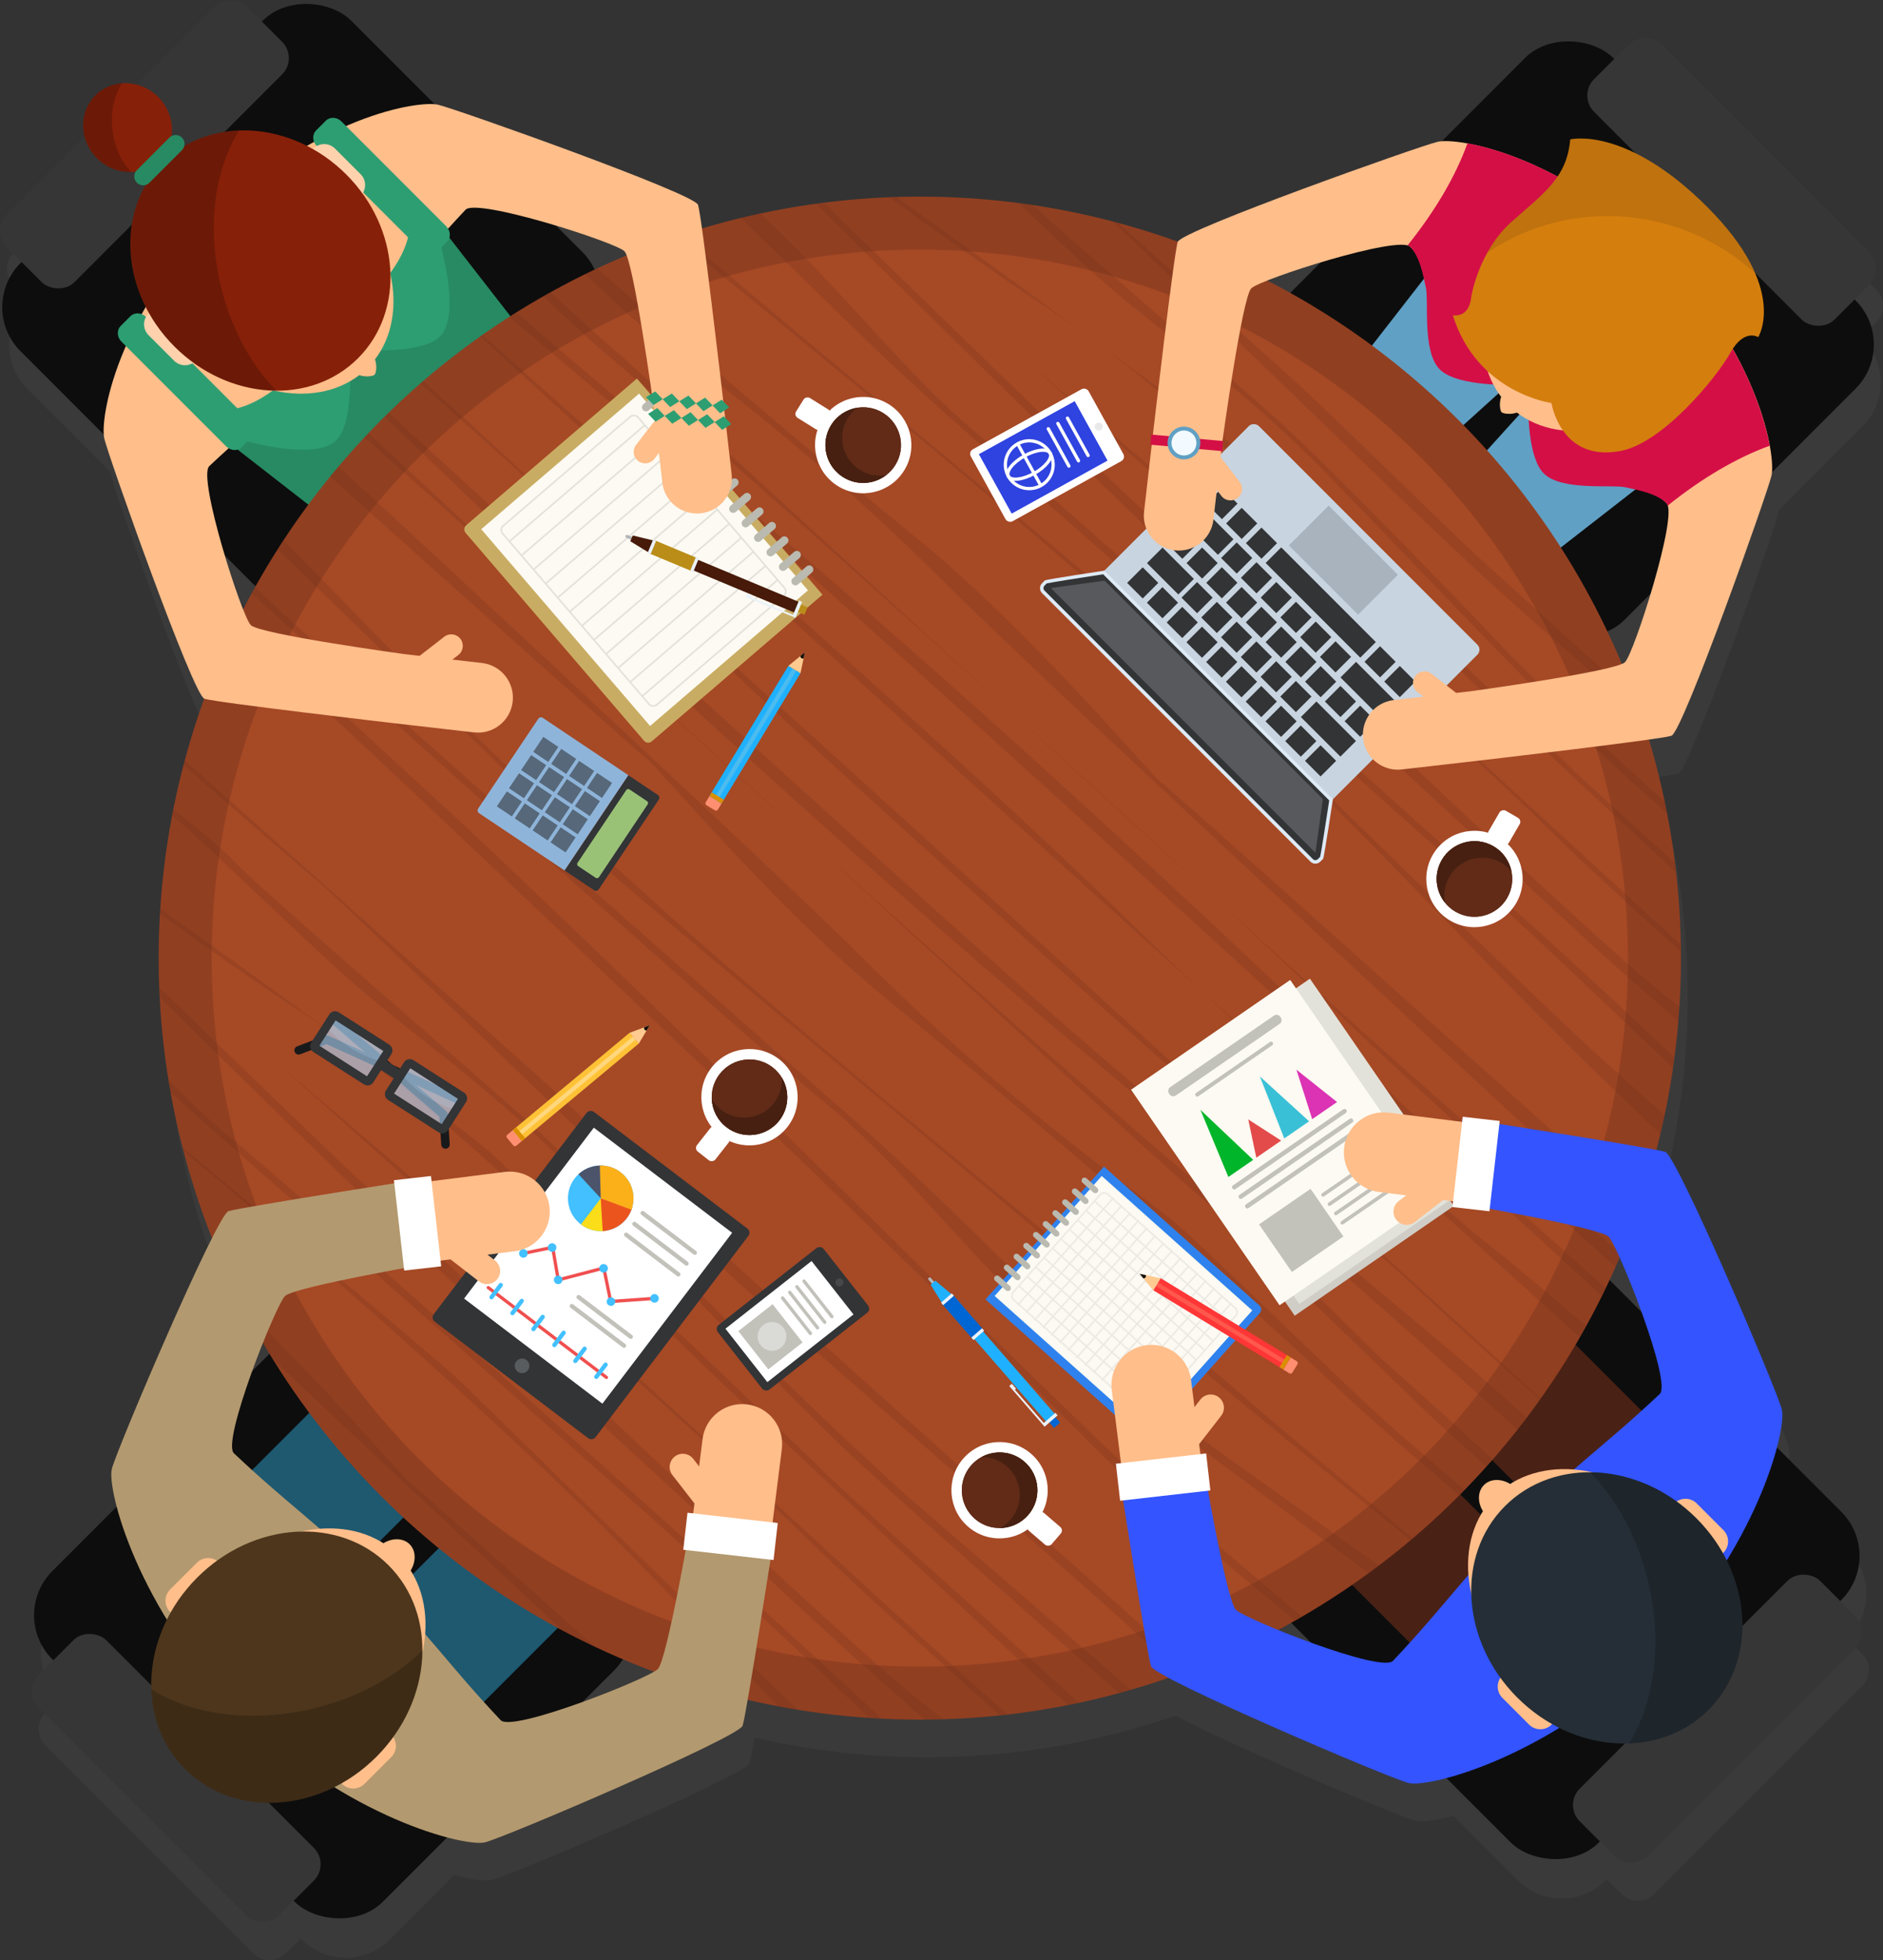 <?xml version="1.0" encoding="UTF-8"?>
<svg id="_レイヤー_2" data-name="レイヤー 2" xmlns="http://www.w3.org/2000/svg" xmlns:xlink="http://www.w3.org/1999/xlink" viewBox="0 0 580 603.47">
  <rect x="0" y="0" width="580" height="603.47" fill="#333333" stroke="none"/>
  <defs>
    <style>
      .cls-1, .cls-2 {
        opacity: .6;
      }

      .cls-3 {
        fill: #662c17;
      }

      .cls-4 {
        fill: #4d361c;
      }

      .cls-5 {
        fill: #f2faff;
      }

      .cls-6 {
        fill: #c9ac63;
      }

      .cls-7 {
        fill: #636363;
      }

      .cls-7, .cls-8 {
        opacity: .16;
      }

      .cls-9 {
        fill: #c2c1ba;
      }

      .cls-10 {
        fill: #3ac0d6;
      }

      .cls-2, .cls-11 {
        fill: #ffe5ab;
      }

      .cls-12 {
        stroke: #f04f4f;
        stroke-linecap: round;
        stroke-linejoin: round;
      }

      .cls-12, .cls-13, .cls-14, .cls-15 {
        fill: none;
      }

      .cls-11, .cls-16 {
        opacity: .2;
      }

      .cls-17 {
        fill: #db33b4;
      }

      .cls-18 {
        fill: #ffca8f;
      }

      .cls-19 {
        fill: #18191a;
      }

      .cls-20 {
        fill: #fcfaf2;
      }

      .cls-21 {
        fill: #cfcdc6;
      }

      .cls-22 {
        fill: #e3e2da;
      }

      .cls-23 {
        fill: #14100b;
      }

      .cls-24 {
        fill: #471a09;
      }

      .cls-25 {
        fill: #3354ff;
      }

      .cls-26 {
        fill: #262626;
      }

      .cls-26, .cls-27, .cls-28 {
        opacity: .1;
      }

      .cls-29 {
        fill: #323436;
      }

      .cls-30, .cls-31, .cls-27 {
        fill: #fff;
      }

      .cls-32 {
        fill: #57595c;
      }

      .cls-33 {
        fill: #472011;
      }

      .cls-34 {
        fill: #ebf2fa;
      }

      .cls-35 {
        fill: #b3996f;
      }

      .cls-36 {
        fill: #e34b4b;
      }

      .cls-37 {
        fill: #4c546c;
      }

      .cls-13 {
        stroke: #fff;
      }

      .cls-13, .cls-15 {
        stroke-miterlimit: 10;
      }

      .cls-38 {
        fill: #a8b3bd;
      }

      .cls-39 {
        fill: #4a2115;
      }

      .cls-40 {
        fill: #56687a;
      }

      .cls-41 {
        fill: #612b17;
      }

      .cls-42 {
        fill: #1e5970;
      }

      .cls-43 {
        fill: #fbb019;
      }

      .cls-44 {
        fill: #ec541e;
      }

      .cls-45 {
        fill: #b0daff;
      }

      .cls-46 {
        fill: #d40f46;
      }

      .cls-47 {
        fill: #1fb1ff;
      }

      .cls-48 {
        fill: #585c5e;
      }

      .cls-49 {
        fill: #363636;
      }

      .cls-50 {
        fill: #fbdd19;
      }

      .cls-51 {
        fill: #2f43e0;
      }

      .cls-52 {
        fill: #252e36;
      }

      .cls-53 {
        fill: #278a63;
      }

      .cls-54 {
        fill: #ffd2ad;
      }

      .cls-55 {
        fill: #ff8f70;
      }

      .cls-56 {
        fill: #b2b5b8;
      }

      .cls-57 {
        fill: #42c0ff;
      }

      .cls-31 {
        opacity: .4;
      }

      .cls-58 {
        fill: #0d0d0d;
      }

      .cls-59 {
        fill: #ffc236;
      }

      .cls-60 {
        fill: #a64925;
      }

      .cls-61 {
        fill: #ba8d19;
      }

      .cls-62 {
        fill: #ffbe8a;
      }

      .cls-63 {
        fill: #872009;
      }

      .cls-64 {
        fill: #8fb4d9;
      }

      .cls-65 {
        fill: #9ac276;
      }

      .cls-66 {
        fill: #2f82ed;
      }

      .cls-67 {
        fill: #db8f00;
      }

      .cls-68 {
        fill: #913f21;
      }

      .cls-69 {
        fill: #60a0c4;
      }

      .cls-70 {
        fill: #0066d4;
      }

      .cls-71 {
        fill: #babab0;
      }

      .cls-72 {
        fill: #2d9e72;
      }

      .cls-73 {
        fill: #deeaf5;
      }

      .cls-15 {
        stroke: #57595c;
        stroke-width: .5px;
      }

      .cls-74 {
        fill: #ff3636;
      }

      .cls-75 {
        fill: #c8d4e0;
      }

      .cls-76 {
        clip-path: url(#clippath);
      }

      .cls-77 {
        fill: #d47e0e;
      }

      .cls-78 {
        fill: #00b52a;
      }
    </style>
    <clipPath id="clippath">
      <path class="cls-14" d="M193.08,375.04c-3.37,4.44-9.71,5.31-14.15,1.93s-5.31-9.71-1.93-14.15c3.37-4.44,9.71-5.31,14.15-1.93,4.44,3.37,5.31,9.71,1.93,14.15Z"/>
    </clipPath>
  </defs>
  <g id="Objects">
    <g>
      <path class="cls-7" d="M516.94,238.18c3.52-1.17,29.57-74.66,30.82-80.07.07-.29.11-.65.15-1.05l25.77-25.77c7.5-7.5,7.5-19.65,0-27.15l-.31-.31,4.56-4.56c2.78-2.78,2.78-7.28,0-10.05l-63.98-63.98c-2.78-2.78-7.28-2.78-10.05,0l-4.56,4.56-.31-.31c-7.5-7.5-19.65-7.5-27.15,0l-25.64,25.64c-.5.03-.94.09-1.29.17-5.37,1.24-77.72,26.88-80.02,30.72-6.05-2.18-12.17-4.11-18.35-5.77h0c-.42-.11-.85-.22-1.28-.33-9.75-2.56-19.63-4.49-29.58-5.78,0,0,0,0,0,0h0c-12.44-1.61-24.98-2.23-37.49-1.84h0c-.74.02-1.48.05-2.22.08h0c-7.54.3-15.07.97-22.56,1.99-.04,0-.07,0-.11.01h0c-5.69.78-11.35,1.77-16.98,2.97h0c-6.04,1.29-12.05,2.81-18,4.58-.54-3.86-.98-6.55-1.21-7.24-1.17-3.52-74.66-29.57-80.07-30.82-.29-.07-.65-.11-1.05-.15l-25.77-25.77c-7.5-7.5-19.65-7.5-27.15,0l-.31.31-4.56-4.56c-2.78-2.78-7.28-2.78-10.05,0l-23.98,23.98c-1.49-.38-3.01-.53-4.51-.42,0,0,0,0,0,0-.39.03-.78.08-1.17.14-.14.02-.29.06-.43.09-.26.05-.52.1-.77.17-.16.04-.32.09-.48.14-.23.07-.46.14-.69.23-.16.06-.32.12-.48.19-.22.09-.45.19-.67.3-.15.07-.31.15-.46.23-.22.12-.44.25-.66.38-.14.09-.28.17-.42.26-.23.15-.46.32-.68.5-.11.08-.22.16-.33.25-.33.27-.65.55-.96.86-.98.98-1.76,2.07-2.36,3.25-1.47,2.9-1.77,6.27-.95,9.46l-23.98,23.98c-2.78,2.78-2.78,7.28,0,10.05l4.56,4.56-.31.31c-7.5,7.5-7.5,19.65,0,27.15l25.64,25.64c.03.5.09.94.17,1.29,1.24,5.37,26.91,77.81,30.73,80.02-2.38,6.58-4.46,13.24-6.23,19.96-.04.17-.09.35-.13.52h0c-1.17,4.49-2.21,9.01-3.12,13.55h0c-.13.65-.26,1.3-.38,1.96,0,0,0,0,0,0h0c-3.31,17.44-4.62,35.19-3.95,52.88h0s0,0,0,0c.04,1.03.08,2.07.13,3.1h0c.5,9.78,1.62,19.53,3.34,29.19,0,0,0,0,0,0h0c2.72,15.29,6.96,30.35,12.73,44.96-9.87,19.47-29.81,66.58-30.85,71.08-.41,1.77.01,5.88,1.52,11.58l-19.82,19.82c-7.5,7.5-7.5,19.65,0,27.15l.31.31-4.56,4.56c-2.78,2.78-2.78,7.28,0,10.05l63.98,63.98c2.78,2.78,7.28,2.78,10.05,0l4.56-4.56.31.31c7.5,7.5,19.65,7.5,27.15,0l19.82-19.82c5.7,1.5,9.82,1.93,11.58,1.52,5.64-1.3,78.2-32.28,79.42-35.94.24-.73.81-3.67,1.55-7.9,13.15,3.04,26.51,4.93,39.92,5.68.47.03.93.06,1.4.08h0c6.32.31,12.64.36,18.97.17,0,0,0,0,0,0h0c12.85-.4,25.67-1.84,38.33-4.33h0c1.19-.23,2.38-.48,3.56-.73h0c5.25-1.12,10.47-2.43,15.65-3.91.08-.02.17-.05.25-.07h0c3.88-1.12,7.74-2.33,11.57-3.65,17.15,9.17,69.25,31.27,74,32.36,1.77.41,5.88-.01,11.58-1.52l19.82,19.82c7.5,7.5,19.65,7.5,27.15,0l.31-.31,4.56,4.56c2.78,2.78,7.28,2.78,10.05,0l63.98-63.98c2.78-2.78,2.78-7.28,0-10.05l-4.56-4.56.31-.31c7.5-7.5,7.5-19.65,0-27.15l-19.82-19.82c1.5-5.7,1.93-9.82,1.52-11.58-1.3-5.64-32.28-78.2-35.94-79.42-.37-.12-1.31-.33-2.68-.6.92-3.55,1.76-7.11,2.51-10.69,0,0,0,0,0,0h0c1.24-5.89,2.24-11.82,3.02-17.77,0-.01,0-.02,0-.03h0c.48-3.68.87-7.37,1.18-11.07h0s0,0,0,0c.13-1.51.24-3.03.33-4.54,0,0,0,0,0,0h0c.37-5.79.52-11.59.46-17.39,0-.59-.01-1.18-.02-1.76h0c-.15-8.42-.75-16.84-1.8-25.21,0,0,0,0,0,0h0c-.63-5.02-1.42-10.02-2.37-15h0s0,0,0,0c-.25-1.28-.51-2.55-.78-3.83,0,0,0-.01,0-.02h0c-1.34-6.39-2.94-12.74-4.81-19.02,3.67-.52,6.21-.93,6.88-1.16ZM502.64,215.52c-.17.17-.48.34-.91.53-1.39-3.32-2.86-6.61-4.4-9.88,1.85-.91,3.59-2.11,5.12-3.65l8.1-8.1c-3.11,10.32-6.63,19.82-7.91,21.1ZM408.94,92.4l-8.3,8.3c-.35.35-.67.72-.99,1.1-2.37-1.32-4.76-2.58-7.16-3.82,4.07-1.62,10.12-3.68,16.45-5.58ZM194.47,88.99c.2.2.42.62.65,1.22-3.32,1.38-6.61,2.84-9.87,4.38-.92-1.95-2.16-3.79-3.78-5.41l-8.1-8.1c10.32,3.11,19.82,6.63,21.1,7.91ZM79.67,191c.37.37.77.71,1.16,1.05-.06.11-.13.22-.19.34h0s0,0,0,0c-.35.63-.69,1.27-1.03,1.9,0,0,0,.01-.01.02h0c-.89,1.63-1.76,3.27-2.61,4.92-1.62-4.07-3.7-10.15-5.61-16.53l8.3,8.3ZM83.08,425.12c.66,1.12,1.34,2.24,2.02,3.36l-5.33,5.33c1.08-2.98,2.21-5.93,3.31-8.69ZM181.57,535.61l9.69-9.69c1.05-1.05,1.93-2.19,2.68-3.39,3.16,1.34,6.34,2.61,9.55,3.8-3.39,1.97-12.54,5.88-21.92,9.28ZM395.85,513.49c1.34-.72,2.68-1.44,4.01-2.18l6.06,6.06c-3.48-1.26-6.93-2.59-10.07-3.87ZM498.04,405.86s-.07-.06-.1-.09c.63-1.35,1.23-2.7,1.84-4.06h0s0,0,0,0c.42-.95.84-1.9,1.25-2.86,1.99,4.41,4.46,10.5,6.7,16.7l-9.69-9.69Z"/>
      <rect class="cls-58" x="408.65" y="411.18" width="143.98" height="139.12" rx="19.2" ry="19.2" transform="translate(-199.16 480.67) rotate(-45)"/>
      <rect class="cls-49" x="476.64" y="514.38" width="104.7" height="29.45" rx="7.11" ry="7.11" transform="translate(-219.19 529.02) rotate(-45)"/>
      <g>
        <rect class="cls-39" x="413.54" y="439" width="43.29" height="74.12" transform="translate(-209.17 447.16) rotate(-45)"/>
        <rect class="cls-39" x="454.31" y="398.23" width="43.29" height="74.12" transform="translate(-168.39 464.04) rotate(-45)"/>
      </g>
      <rect class="cls-58" x="33.07" y="427" width="139.12" height="143.98" rx="19.2" ry="19.2" transform="translate(-322.78 218.72) rotate(-45)"/>
      <rect class="cls-49" x="39.55" y="495" width="29.45" height="104.7" rx="7.11" ry="7.11" transform="translate(-371.14 198.69) rotate(-45)"/>
      <rect class="cls-58" x="20.85" y="23.28" width="143.98" height="139.12" rx="19.2" ry="19.2" transform="translate(-38.46 92.84) rotate(-45)"/>
      <polygon class="cls-53" points="171.07 115.16 127.07 58.59 87.95 97.71 73.27 112.39 58.59 127.07 115.16 171.07 171.07 115.16"/>
      <rect class="cls-49" x="-7.86" y="29.76" width="104.7" height="29.45" rx="7.11" ry="7.11" transform="translate(-18.43 44.49) rotate(-45)"/>
      <rect class="cls-58" x="415.48" y="32.37" width="139.12" height="143.98" rx="19.2" ry="19.2" transform="translate(68.27 373.54) rotate(-45)"/>
      <g>
        <rect class="cls-42" x="70.25" y="431.9" width="74.12" height="43.29" transform="translate(-289.27 208.72) rotate(-45)"/>
        <rect class="cls-42" x="111.02" y="472.67" width="74.12" height="43.29" transform="translate(-306.16 249.49) rotate(-45)"/>
      </g>
      <g>
        <polygon class="cls-69" points="406.81 126.68 429.89 149.76 482.69 101.99 465.49 84.79 450.81 70.11 406.81 126.68"/>
        <polygon class="cls-69" points="462.73 182.59 519.29 138.59 487.15 106.45 439.38 159.25 462.73 182.59"/>
      </g>
      <rect class="cls-49" x="518.67" y="3.66" width="29.45" height="104.7" rx="7.11" ry="7.11" transform="translate(116.63 393.57) rotate(-45)"/>
      <circle class="cls-68" cx="283.32" cy="294.98" r="234.45"/>
      <circle class="cls-60" cx="283.32" cy="294.98" r="218.13"/>
      <g class="cls-16">
        <path class="cls-3" d="M253.65,453.05c-3.5-3.84-92.79-88.63-100.87-96.66-3.52-3.5-22.98-18.11-45.03-34.32,28.54,21.44,65.25,55.76,101.27,90.87,20.34,19.83,71.89,67.71,119.89,112.04,1.19-.23,2.38-.48,3.56-.73-37.78-33.91-76.99-69.17-78.83-71.19Z"/>
        <path class="cls-3" d="M49.28,281.37c15.81,11.42,31.82,22.54,44.44,30.78,2.61,1.71,5.33,3.58,8.14,5.59-19.3-14.15-39.64-28.86-52.48-38.04-.04.56-.07,1.11-.1,1.67Z"/>
        <path class="cls-3" d="M290.58,529.31c-2.5-2.01-4.72-3.76-6.58-5.18-25.61-19.51-162.94-151.42-175.16-162.58-6.33-5.78-32.84-31.39-59.78-57.6.04,1.04.08,2.08.13,3.11,10.76,10.58,20.62,20.29,28.13,27.64,29.59,28.97,90.61,87.94,110.47,106.08,19.86,18.14,53.15,49.19,72.24,66.63,4.19,3.83,13.23,11.84,24.78,22,1.92-.01,3.84-.05,5.76-.11Z"/>
        <path class="cls-3" d="M107.76,322.07c-2.01-1.51-3.98-2.96-5.9-4.33,1.98,1.45,3.95,2.9,5.9,4.33Z"/>
        <path class="cls-3" d="M296.28,515.29c-23.24-20.58-99.74-91.75-124.51-113.72-24.77-21.97-83.99-72.18-83.99-72.18,0,0,44.63,40.11,68.95,61.04,24.32,20.92,65.45,57.2,91.99,83.37,9.47,9.34,32.92,30.72,59.18,54.35.86-.09,1.72-.18,2.58-.28-5.86-5.19-10.77-9.53-14.2-12.57Z"/>
        <path class="cls-3" d="M250.49,259.83c-22.6-20.69-46.09-42.16-68.12-62.18,22.15,20.48,45.6,41.85,68.12,62.18Z"/>
        <path class="cls-3" d="M451.13,458.68c-9.3-7.94-16.73-14.31-20.13-17.26-14.07-12.21-59.82-57.23-69.31-65.25-9.49-8.02-47.17-32.73-95.65-80.89-23.37-23.21-94.41-89.37-161.74-151.69-.89,1.05-1.77,2.1-2.64,3.16,44.52,39.86,95.48,85.33,97.49,86.78,3.38,2.44,39.47,45.76,73.93,74,34.46,28.24,95.85,79.14,136.46,117.52,11.27,10.65,25.4,23.02,39.94,35.34.56-.56,1.11-1.14,1.66-1.7Z"/>
        <path class="cls-3" d="M314.43,467.8c-11.34-9.06-84.99-75.69-91.1-81.27-6.11-5.58-43.78-42.57-53.71-51.65-8.28-7.56-80.38-72.07-112.74-100.8-.13.49-.25.99-.38,1.48,19.68,17.17,39.07,33.95,40.35,34.8,2.61,1.74,57.09,54.08,69.75,66.3,12.66,12.21,44.54,43.27,62.11,59.32,17.57,16.05,108.43,94.51,121.86,107.42,2.45,2.35,6.98,6.61,12.75,12,1.16-.42,2.33-.84,3.49-1.28-16.46-14.71-44.02-39.63-52.38-46.31Z"/>
        <path class="cls-3" d="M283.86,464.46c-10.25-8.72-39.72-36.28-52.5-49.9-12.78-13.62-51.78-53.76-67.05-67.72-15.28-13.95-83.67-72.54-92.19-81.61-3.59-3.82-10.67-9.8-18.73-16.12-.13.65-.26,1.31-.38,1.96.23.19.47.38.69.57,14.07,12.21,40.6,38.38,56.2,51.98,8.8,7.68,21.11,16.9,34.59,27.99,10.41,8.56,21.52,18.24,32.27,29.19,24.68,25.13,57.24,60.05,82.57,84.48,11.3,10.9,48.06,43.38,85.32,76.01,1.25-.34,2.49-.7,3.73-1.06-31.19-27.02-60.06-52-64.52-55.79Z"/>
        <path class="cls-3" d="M378.08,448.74c-45-32.04-67.66-62.45-119.81-108.13-52.15-45.69-140.51-123.81-168.01-148.93-2.89-2.64-6.9-6.38-11.75-10.93-.36.64-.69,1.28-1.04,1.92,45.63,41.47,153.51,137.8,177.99,157.96,28.79,23.71,52.69,60.43,93.99,90.38,20.93,15.18,48.67,35.92,72.14,53.35,1.05-.77,2.1-1.56,3.14-2.35-12.48-8.96-27.77-19.82-46.65-33.26Z"/>
        <path class="cls-3" d="M198.06,274.6c-59.77-53.97-62.74-59.65-110.76-108.33-.62.95-1.23,1.9-1.84,2.86,34.61,33.16,89.56,87.18,98,95.38,11.14,10.82,124.76,104.25,163.16,137.37,17.65,15.23,53.85,44.81,87.83,72.33.24-.2.48-.4.72-.6-22.96-18.97-44.4-36.83-53.13-44.55-22.47-19.88-121.79-98.3-183.98-154.46Z"/>
        <path class="cls-3" d="M266.02,523.88c-22.59-21.28-166.72-150.34-195.51-174.05-6.37-5.24-12.5-11.13-18.63-17.43.21,1.29.43,2.57.65,3.86,4.79,4.38,9.81,8.9,15.16,13.59,52.15,45.69,140.51,123.81,168.01,148.93,6.3,5.76,17.91,16.7,32.04,30.13,1.29.09,2.58.17,3.87.23-2.2-2.06-4.09-3.83-5.59-5.26Z"/>
        <path class="cls-3" d="M318.44,113.15s44.63,40.11,68.95,61.04c24.32,20.92,65.45,57.19,91.99,83.37,6.86,6.77,21.07,19.86,38.37,35.55,0-.78-.01-1.55-.03-2.33-29.88-27.05-93.18-85.84-115.29-105.45-24.77-21.97-83.99-72.18-83.99-72.18Z"/>
        <path class="cls-3" d="M397.26,120.43c12.66,12.21,44.54,43.27,62.11,59.32,6.99,6.38,25.58,22.65,46.28,40.73-.59-1.75-1.19-3.5-1.82-5.24-22.64-20.29-46.47-41.86-49.84-44.93-6.11-5.58-43.78-42.58-53.71-51.65-4.64-4.24-29.33-26.36-55.83-50.05-.61-.16-1.21-.31-1.82-.47,17.81,16.87,45.98,43.95,54.63,52.29Z"/>
        <path class="cls-3" d="M462.01,198.34c-12.78-13.62-51.78-53.76-67.05-67.72-11.55-10.55-53.47-46.62-76.91-67.51-1.48-.22-2.97-.42-4.46-.62,9.79,9.24,19.6,18.48,26.97,24.9,8.8,7.68,21.11,16.9,34.59,27.99,10.41,8.56,21.52,18.24,32.27,29.19,24.68,25.13,57.24,60.05,82.57,84.48,4.43,4.28,12.79,11.88,23.55,21.5-.25-1.29-.52-2.57-.78-3.85-11.52-10.04-38.63-35.47-50.75-48.38Z"/>
        <path class="cls-3" d="M56.18,353.15c.1.41.21.82.32,1.23,25.11,20.95,50.38,42.48,71.41,61.47,60.26,54.41,62.77,59.73,111.93,109.53,1.99.37,3.99.72,5.99,1.04-33.98-32.4-94.45-91.84-103.33-100.47-6.36-6.18-46.19-39.33-86.32-72.8Z"/>
        <path class="cls-3" d="M126.81,456.92c-2.65-1.91-25.45-29-51.79-54.22,2.73,5.27,5.66,10.46,8.82,15.55,22.57,21.45,54.9,51.66,89.59,83.89,3.29,1.75,6.62,3.41,9.98,4.99-30.12-26.9-55.2-49.21-56.6-50.22Z"/>
        <path class="cls-3" d="M248.65,355.75c-29.59-28.97-90.61-87.94-110.47-106.08-17.41-15.9-45.14-41.72-64.58-59.6-.45.9-.89,1.8-1.33,2.7,49.33,44.93,135.3,127.41,144.85,136.13,12.22,11.16,99.78,96.31,120.2,116.91,10.24,10.33,37.11,32.92,61.61,53.18.73-.41,1.45-.83,2.18-1.25-19.56-16.55-37.59-31.76-43.08-36.26-13.63-11.15-79.8-76.77-109.39-105.74Z"/>
        <path class="cls-3" d="M338.42,105.84c-2.01-1.51-3.98-2.96-5.9-4.33,1.98,1.45,3.95,2.9,5.9,4.33Z"/>
        <path class="cls-3" d="M357.47,240.69c-3.38-2.44-39.47-45.76-73.93-74-25.08-20.55-64.42-53.11-99.64-84.11-1.25.58-2.49,1.18-3.74,1.79,6.73,6.4,12.13,11.45,14.76,13.67,9.49,8.02,47.17,32.73,95.65,80.89,29.4,29.21,134.3,126.42,212.3,198.41.65-1.73,1.28-3.47,1.88-5.21-40.86-36.76-144.41-129.37-147.29-131.45Z"/>
        <path class="cls-3" d="M495.97,328.36c-19.42-17.09-111.68-107.83-122.81-118.65-11.14-10.82-124.76-104.25-163.16-137.37-.02-.02-.05-.04-.08-.07-.67.22-1.34.45-2.01.67,40.67,33.31,105.45,85.86,150.64,126.67,62.19,56.16,62.88,60.02,116.82,114.47,11.19,11.29,23.53,23.25,36.05,35.1.46-1.94.89-3.89,1.3-5.85-7.39-6.64-13.32-11.94-16.77-14.97Z"/>
        <path class="cls-3" d="M496.67,307.65c-22.59-21.28-166.72-150.34-195.51-174.05-21.87-18.01-40.93-43.53-66.94-67.89-2.03.43-4.06.89-6.09,1.38,20.22,19.29,40.4,40.41,70.21,66.53,52.15,45.69,140.51,123.81,168.01,148.93,8.68,7.93,27.41,25.68,48.97,46.26.16-1.09.29-2.18.44-3.27-8.31-7.77-15.04-14.08-19.09-17.89Z"/>
        <path class="cls-3" d="M468.38,360.11c-14.69-11.8-51.69-44.97-94.12-83.53,13.12,12.13,25.78,23.95,37.51,35.06,28.36,26.84,58.72,54.32,85.9,78.44.6-1.36,1.19-2.72,1.76-4.08-11.17-9.55-21.91-18.54-31.05-25.89Z"/>
        <path class="cls-3" d="M514.66,307.9c-25.61-19.51-162.94-151.42-175.16-162.58-8.4-7.67-52.41-50.32-85.74-82.92-.85.11-1.7.22-2.55.34,20.83,20.36,42.85,42.1,56.77,55.73,29.59,28.97,90.61,87.94,110.47,106.08,19.86,18.14,53.15,49.19,72.24,66.63,4.37,3.99,14,12.52,26.25,23.29.13-1.51.24-3.03.33-4.55-.94-.73-1.81-1.41-2.62-2.03Z"/>
        <path class="cls-3" d="M169.61,89.89c-.79.44-1.57.89-2.36,1.34,8.45,8.02,17.19,16.01,24.77,22.28,13.33,11.02,61.13,53.06,114.12,100.89-56.01-51.28-106.51-97.77-115.56-105.44-5.43-4.61-12.82-11.39-20.96-19.06Z"/>
        <path class="cls-3" d="M484.31,236.82c-3.5-3.84-92.79-88.63-100.87-96.66-3.52-3.5-22.98-18.11-45.03-34.32,28.54,21.44,65.25,55.76,101.27,90.87,14.23,13.87,43.73,41.46,76.6,71.97-.12-1.04-.24-2.07-.37-3.11-17.74-15.98-30.58-27.62-31.61-28.75Z"/>
        <path class="cls-3" d="M273.87,60.74c17.71,12.93,36.26,25.88,50.5,35.18,2.61,1.71,5.33,3.58,8.14,5.59-21.43-15.71-44.12-32.1-56.42-40.85-.74.02-1.48.05-2.22.08Z"/>
        <path class="cls-3" d="M113.49,133.35c-.41.43-.81.87-1.22,1.31,18.26,16.06,43.07,38.42,70.1,62.98-13.12-12.13-25.78-23.95-37.51-35.06-10.27-9.72-20.81-19.53-31.36-29.23Z"/>
        <path class="cls-3" d="M186.92,169.52c9.03,8.51,17.02,16.15,23.5,22.53,25.59,25.19,66.87,62.54,108.91,100.08,47.65,42.55,96.28,85.37,124.16,111.07,11.13,10.26,21.47,19.51,30.86,27.73.09-.13.18-.25.27-.38-72.34-65.9-201.28-183.24-287.7-261.04Z"/>
        <path class="cls-3" d="M129.47,118.08c15.03,13.33,34.77,31.02,57.45,51.44-16.29-15.35-36-33.54-56.51-52.27-.32.27-.63.56-.94.83Z"/>
        <path class="cls-3" d="M467.35,433.85c-20.62-18.84-50.06-41.84-126.41-107.04-39.69-33.9-136.95-122.48-221.21-199.74-.44.43-.88.85-1.32,1.29,32.59,31.09,123.3,118.66,220.16,199.52,55.4,46.25,98.74,84.77,128.83,112.32.96-1.22,1.91-2.44,2.85-3.68-.98-.91-1.96-1.8-2.9-2.67Z"/>
        <path class="cls-3" d="M424.75,417.59c-5.35-4.88-37.79-38.4-60.14-56.87-13.33-11.02-61.13-53.06-114.12-100.89,56.01,51.28,106.51,97.77,115.56,105.44,19.74,16.74,65.17,62.11,79.68,75.37,2.8,2.56,7.07,6.38,12.12,10.88.69-.76,1.36-1.53,2.03-2.3-17.57-15.8-32.97-29.65-35.13-31.63Z"/>
        <path class="cls-3" d="M237.3,182.09c-31.18-27.85-62.78-55.81-88.71-79.01-.25.17-.49.36-.74.53,70.41,64.06,157.81,143.43,221.86,201.1-9.03-8.51-17.02-16.15-23.5-22.53-25.59-25.19-66.87-62.54-108.91-100.08Z"/>
        <path class="cls-3" d="M450.15,357.05c-10.25-8.72-116.82-114.47-232.09-210.7-21.52-17.97-41.23-34.77-59.04-50.22-.75.47-1.49.96-2.23,1.44,15.84,13.28,35.09,29.51,58.9,49.85,49.06,41.9,186.07,167.34,277.77,251.67.41-.82.8-1.65,1.19-2.48-22.12-19.78-40.75-36.38-44.49-39.57Z"/>
        <path class="cls-3" d="M374.26,276.58c-22.15-20.48-45.6-41.85-68.12-62.18,22.6,20.69,46.09,42.16,68.12,62.18Z"/>
        <path class="cls-3" d="M456.09,381.23c-7.95-6.24-41.41-36.03-86.39-76.52,32.35,30.49,78.19,72.13,116.95,107.07.67-1.17,1.34-2.34,1.99-3.52-12.72-10.86-24.41-20.63-32.56-27.03Z"/>
      </g>
      <g>
        <rect class="cls-21" x="370.66" y="314.71" width="59.54" height="80.6" transform="translate(-130.74 289.97) rotate(-34.58)"/>
        <rect class="cls-22" x="372.07" y="311.1" width="59.54" height="80.6" transform="translate(-128.45 290.13) rotate(-34.58)"/>
        <g>
          <rect class="cls-20" x="366" y="311.5" width="59.54" height="80.6" transform="translate(-129.75 286.75) rotate(-34.58)"/>
          <g>
            <path class="cls-9" d="M414.7,341.71c.22.31.16.73-.14.93l-34.04,23.46c-.29.2-.7.11-.92-.2h0c-.22-.31-.16-.73.14-.93l34.04-23.46c.29-.2.7-.11.92.2h0Z"/>
            <path class="cls-9" d="M416.71,344.63c.22.31.16.73-.14.93l-34.04,23.46c-.29.2-.7.11-.92-.2h0c-.22-.31-.16-.73.14-.93l34.04-23.46c.29-.2.7-.11.92.2h0Z"/>
            <path class="cls-9" d="M418.72,347.55c.22.31.16.73-.14.93l-34.04,23.46c-.29.2-.7.11-.92-.2h0c-.22-.31-.16-.73.14-.93l34.04-23.46c.29-.2.7-.11.92.2h0Z"/>
          </g>
          <g>
            <polygon class="cls-78" points="369.75 341.68 378.36 362.36 386.01 357.09 369.75 341.68"/>
            <polygon class="cls-36" points="384.48 344.63 386.97 356.43 394.62 351.16 384.48 344.63"/>
            <polygon class="cls-10" points="388.06 331.4 395.58 350.5 403.23 345.22 388.06 331.4"/>
            <polygon class="cls-17" points="399.32 329.32 404.18 344.56 411.83 339.29 399.32 329.32"/>
          </g>
          <g>
            <rect class="cls-9" x="391.16" y="369.93" width="19.27" height="17.81" transform="translate(-144.2 294.38) rotate(-34.58)"/>
            <g>
              <path class="cls-9" d="M424.22,356.35c.17.25.09.61-.18.8l-16.17,11.15c-.27.19-.64.14-.81-.12h0c-.17-.25-.09-.61.18-.8l16.17-11.15c.27-.19.64-.14.81.12h0Z"/>
              <path class="cls-9" d="M426.19,359.21c.17.25.09.61-.18.8l-16.17,11.15c-.27.19-.64.14-.81-.12h0c-.17-.25-.09-.61.18-.8l16.17-11.15c.27-.19.64-.14.81.12h0Z"/>
              <path class="cls-9" d="M428.17,362.08c.17.25.09.61-.18.8l-16.17,11.15c-.27.19-.64.14-.81-.12h0c-.17-.25-.09-.61.18-.8l16.17-11.15c.27-.19.64-.14.81.12h0Z"/>
              <path class="cls-9" d="M430.14,364.94c.17.25.09.61-.18.8l-16.17,11.15c-.27.19-.64.14-.81-.12h0c-.17-.25-.09-.61.18-.8l16.17-11.15c.27-.19.64-.14.81.12h0Z"/>
            </g>
          </g>
          <path class="cls-9" d="M394.46,313.19c.47.68.34,1.59-.3,2.03l-32,22.06c-.64.44-1.53.24-2-.45l-.04-.07c-.47-.68-.34-1.59.3-2.03l32-22.06c.64-.44,1.53-.24,2,.45l.04.07Z"/>
          <path class="cls-9" d="M392.03,320.96c.19.28.14.64-.12.82l-22.83,15.74c-.26.18-.62.1-.81-.18h0c-.19-.28-.14-.64.12-.82l22.83-15.74c.26-.18.62-.1.81.18h0Z"/>
        </g>
      </g>
      <g>
        <g>
          <rect class="cls-29" x="141.52" y="361.23" width="81.06" height="62.58" rx="1.58" ry="1.58" transform="translate(-240.64 300.1) rotate(-52.78)"/>
          <rect class="cls-30" x="151.21" y="362.89" width="66.06" height="53.5" transform="translate(-237.49 300.7) rotate(-52.78)"/>
          <path class="cls-48" d="M162.6,421.87c-.75.99-2.17,1.19-3.16.43-.99-.75-1.19-2.17-.43-3.16.75-.99,2.17-1.19,3.16-.43.99.75,1.19,2.17.43,3.16Z"/>
        </g>
        <g>
          <g>
            <path class="cls-57" d="M193.08,375.04c-3.37,4.44-9.71,5.31-14.15,1.93s-5.31-9.71-1.93-14.15c3.37-4.44,9.71-5.31,14.15-1.93,4.44,3.37,5.31,9.71,1.93,14.15Z"/>
            <g class="cls-76">
              <polygon class="cls-50" points="185.04 368.93 176.96 379.57 187.61 382.25 185.04 368.93"/>
              <polygon class="cls-44" points="185.04 368.93 200.42 373.18 185.96 384.42 185.04 368.93"/>
              <polygon class="cls-37" points="185.04 368.93 175.57 358.69 186.99 351.9 185.04 368.93"/>
              <polygon class="cls-43" points="184.43 347.02 185.04 368.93 204.21 376.06 184.43 347.02"/>
            </g>
          </g>
          <path class="cls-9" d="M214.55,386.08c-.22.29-.63.34-.92.13l-16.09-12.22c-.29-.22-.34-.63-.13-.92h0c.22-.29.63-.34.92-.13l16.09,12.22c.29.22.34.63.13.92h0Z"/>
          <path class="cls-9" d="M212.01,389.42c-.22.29-.63.34-.92.13l-16.09-12.22c-.29-.22-.34-.63-.13-.92h0c.22-.29.63-.34.92-.13l16.09,12.22c.29.22.34.63.13.92h0Z"/>
          <path class="cls-9" d="M209.48,392.75c-.22.29-.63.34-.92.13l-16.09-12.22c-.29-.22-.34-.63-.13-.92h0c.22-.29.63-.34.92-.13l16.09,12.22c.29.22.34.63.13.92h0Z"/>
        </g>
        <g>
          <path class="cls-9" d="M194.83,411.96c-.22.29-.63.34-.92.13l-16.09-12.22c-.29-.22-.34-.63-.13-.92h0c.22-.29.63-.34.92-.13l16.09,12.22c.29.22.34.63.13.92h0Z"/>
          <path class="cls-9" d="M192.74,414.71c-.22.29-.63.34-.92.13l-16.09-12.22c-.29-.22-.34-.63-.13-.92h0c.22-.29.63-.34.92-.13l16.09,12.22c.29.22.34.63.13.92h0Z"/>
          <polyline class="cls-12" points="161.21 385.89 170.23 384.02 171.95 394.05 185.99 390.38 188.1 400.7 201.61 399.74"/>
          <path class="cls-57" d="M171.11,384.88c-.44.58-1.27.69-1.85.25-.58-.44-.69-1.27-.25-1.85.44-.58,1.27-.69,1.85-.25.58.44.69,1.27.25,1.85Z"/>
          <path class="cls-57" d="M162.26,386.69c-.44.58-1.27.69-1.85.25-.58-.44-.69-1.27-.25-1.85.44-.58,1.27-.69,1.85-.25.58.44.69,1.27.25,1.85Z"/>
          <path class="cls-57" d="M172.98,394.83c-.44.58-1.27.69-1.85.25-.58-.44-.69-1.27-.25-1.85.44-.58,1.27-.69,1.85-.25.58.44.69,1.27.25,1.85Z"/>
          <path class="cls-57" d="M186.96,391.28c-.44.58-1.27.69-1.85.25-.58-.44-.69-1.27-.25-1.85.44-.58,1.27-.69,1.85-.25.58.44.69,1.27.25,1.85Z"/>
          <path class="cls-57" d="M189.24,401.53c-.44.58-1.27.69-1.85.25s-.69-1.27-.25-1.85,1.27-.69,1.85-.25c.58.44.69,1.27.25,1.85Z"/>
          <path class="cls-57" d="M202.65,400.54c-.44.58-1.27.69-1.85.25-.58-.44-.69-1.27-.25-1.85.44-.58,1.27-.69,1.85-.25.58.44.69,1.27.25,1.85Z"/>
        </g>
        <line class="cls-12" x1="150.39" y1="396.42" x2="186.79" y2="424.07"/>
        <g>
          <path class="cls-57" d="M151.91,399.78c-.22.29-.63.35-.92.13h0c-.29-.22-.35-.63-.13-.92l2.86-3.77c.22-.29.63-.35.92-.13h0c.29.22.35.63.13.92l-2.86,3.77Z"/>
          <path class="cls-57" d="M158.37,404.68c-.22.29-.63.35-.92.13h0c-.29-.22-.35-.63-.13-.92l2.86-3.77c.22-.29.63-.35.92-.13h0c.29.22.35.63.13.92l-2.86,3.77Z"/>
          <path class="cls-57" d="M164.83,409.59c-.22.29-.63.35-.92.13h0c-.29-.22-.35-.63-.13-.92l2.86-3.77c.22-.29.63-.35.92-.13h0c.29.22.35.63.13.92l-2.86,3.77Z"/>
          <path class="cls-57" d="M171.28,414.49c-.22.29-.63.35-.92.13h0c-.29-.22-.35-.63-.13-.92l2.86-3.77c.22-.29.63-.35.92-.13h0c.29.22.35.63.13.92l-2.86,3.77Z"/>
          <path class="cls-57" d="M177.74,419.4c-.22.29-.63.35-.92.13h0c-.29-.22-.35-.63-.13-.92l2.86-3.77c.22-.29.63-.35.92-.13h0c.29.22.35.63.13.92l-2.86,3.77Z"/>
          <path class="cls-57" d="M184.2,424.3c-.22.29-.63.35-.92.13h0c-.29-.22-.35-.63-.13-.92l2.86-3.77c.22-.29.63-.35.92-.13h0c.29.22.35.63.13.92l-2.86,3.77Z"/>
        </g>
      </g>
      <g>
        <path class="cls-6" d="M200.74,228.26l52.6-45.17-57.15-66.55-52.6,45.17c-.7.6-.78,1.65-.18,2.34l54.98,64.03c.6.7,1.65.78,2.34.18Z"/>
        <rect class="cls-20" x="166.5" y="132.41" width="64.11" height="79.84" transform="translate(-64.35 170.94) rotate(-40.65)"/>
        <g class="cls-8">
          <rect class="cls-15" x="170.74" y="136.3" width="54.96" height="72.62" rx="1.66" ry="1.66" transform="translate(-64.61 170.8) rotate(-40.65)"/>
          <g>
            <line class="cls-15" x1="239.53" y1="178.53" x2="197.83" y2="214.33"/>
            <line class="cls-15" x1="235.81" y1="174.19" x2="194.11" y2="210"/>
            <line class="cls-15" x1="232.09" y1="169.86" x2="190.39" y2="205.67"/>
            <line class="cls-15" x1="228.37" y1="165.53" x2="186.67" y2="201.34"/>
            <line class="cls-15" x1="224.65" y1="161.2" x2="182.96" y2="197.01"/>
            <line class="cls-15" x1="220.93" y1="156.87" x2="179.24" y2="192.68"/>
            <line class="cls-15" x1="217.21" y1="152.54" x2="175.52" y2="188.34"/>
            <line class="cls-15" x1="213.49" y1="148.21" x2="171.8" y2="184.01"/>
            <line class="cls-15" x1="209.77" y1="143.88" x2="168.08" y2="179.68"/>
            <line class="cls-15" x1="206.06" y1="139.55" x2="164.36" y2="175.35"/>
            <line class="cls-15" x1="202.34" y1="135.21" x2="160.64" y2="171.02"/>
            <line class="cls-15" x1="198.62" y1="130.88" x2="156.92" y2="166.69"/>
          </g>
        </g>
        <g>
          <path class="cls-71" d="M244.06,179.79c-.45-.52-.39-1.31.13-1.76l4.26-3.66c.52-.45,1.31-.39,1.76.13h0c.45.52.39,1.31-.13,1.76l-4.26,3.66c-.52.45-1.31.39-1.76-.13h0Z"/>
          <path class="cls-71" d="M240.23,175.33c-.45-.52-.39-1.31.13-1.76l4.26-3.66c.52-.45,1.31-.39,1.76.13h0c.45.52.39,1.31-.13,1.76l-4.26,3.66c-.52.45-1.31.39-1.76-.13h0Z"/>
          <path class="cls-71" d="M236.4,170.86c-.45-.52-.39-1.31.13-1.76l4.26-3.66c.52-.45,1.31-.39,1.76.13h0c.45.52.39,1.31-.13,1.76l-4.26,3.66c-.52.45-1.31.39-1.76-.13h0Z"/>
          <path class="cls-71" d="M232.56,166.4c-.45-.52-.39-1.31.13-1.76l4.26-3.66c.52-.45,1.31-.39,1.76.13h0c.45.52.39,1.31-.13,1.76l-4.26,3.66c-.52.45-1.31.39-1.76-.13h0Z"/>
          <path class="cls-71" d="M228.73,161.93c-.45-.52-.39-1.31.13-1.76l4.26-3.66c.52-.45,1.31-.39,1.76.13h0c.45.52.39,1.31-.13,1.76l-4.26,3.66c-.52.45-1.31.39-1.76-.13h0Z"/>
          <path class="cls-71" d="M224.89,157.47c-.45-.52-.39-1.31.13-1.76l4.26-3.66c.52-.45,1.31-.39,1.76.13h0c.45.52.39,1.31-.13,1.76l-4.26,3.66c-.52.45-1.31.39-1.76-.13h0Z"/>
          <path class="cls-71" d="M221.06,153c-.45-.52-.39-1.31.13-1.76l4.26-3.66c.52-.45,1.31-.39,1.76.13h0c.45.52.39,1.31-.13,1.76l-4.26,3.66c-.52.45-1.31.39-1.76-.13h0Z"/>
          <path class="cls-71" d="M217.22,148.54c-.45-.52-.39-1.31.13-1.76l4.26-3.66c.52-.45,1.31-.39,1.76.13h0c.45.52.39,1.31-.13,1.76l-4.26,3.66c-.52.45-1.31.39-1.76-.13h0Z"/>
          <path class="cls-71" d="M213.39,144.07c-.45-.52-.39-1.31.13-1.76l4.26-3.66c.52-.45,1.31-.39,1.76.13h0c.45.52.39,1.31-.13,1.76l-4.26,3.66c-.52.45-1.31.39-1.76-.13h0Z"/>
          <path class="cls-71" d="M209.55,139.6c-.45-.52-.39-1.31.13-1.76l4.26-3.66c.52-.45,1.31-.39,1.76.13h0c.45.52.39,1.31-.13,1.76l-4.26,3.66c-.52.45-1.31.39-1.76-.13h0Z"/>
          <path class="cls-71" d="M205.72,135.14c-.45-.52-.39-1.31.13-1.76l4.26-3.66c.52-.45,1.31-.39,1.76.13h0c.45.52.39,1.31-.13,1.76l-4.26,3.66c-.52.45-1.31.39-1.76-.13h0Z"/>
          <path class="cls-71" d="M201.88,130.67c-.45-.52-.39-1.31.13-1.76l4.26-3.66c.52-.45,1.31-.39,1.76.13h0c.45.52.39,1.31-.13,1.76l-4.26,3.66c-.52.45-1.31.39-1.76-.13h0Z"/>
          <path class="cls-71" d="M198.05,126.21c-.45-.52-.39-1.31.13-1.76l4.26-3.66c.52-.45,1.31-.39,1.76.13h0c.45.52.39,1.31-.13,1.76l-4.26,3.66c-.52.45-1.31.39-1.76-.13h0Z"/>
        </g>
      </g>
      <g>
        <path class="cls-66" d="M303.55,400.04l47.86,42.74c.68.61,1.74.55,2.35-.13l34.28-38.39c.61-.68.55-1.74-.13-2.35l-47.86-42.74-36.49,40.87Z"/>
        <rect class="cls-20" x="321.28" y="370.19" width="49.52" height="62.15" transform="translate(-183.74 392.1) rotate(-48.24)"/>
        <g class="cls-28">
          <path class="cls-15" d="M326.26,373.51h40.22c.92,0,1.66.75,1.66,1.66v52.64c0,.92-.74,1.66-1.66,1.66h-40.22c-.92,0-1.66-.74-1.66-1.66v-52.64c0-.92.74-1.66,1.66-1.66Z" transform="translate(-183.81 392.42) rotate(-48.24)"/>
          <g>
            <line class="cls-15" x1="313.95" y1="396" x2="355.49" y2="433.09"/>
            <line class="cls-15" x1="316.54" y1="393.1" x2="358.08" y2="430.19"/>
            <line class="cls-15" x1="319.13" y1="390.2" x2="360.67" y2="427.29"/>
            <line class="cls-15" x1="321.71" y1="387.3" x2="363.26" y2="424.39"/>
            <line class="cls-15" x1="324.3" y1="384.4" x2="365.84" y2="421.5"/>
            <line class="cls-15" x1="326.89" y1="381.5" x2="368.43" y2="418.6"/>
            <line class="cls-15" x1="329.48" y1="378.6" x2="371.02" y2="415.7"/>
            <line class="cls-15" x1="332.07" y1="375.7" x2="373.61" y2="412.8"/>
            <line class="cls-15" x1="334.66" y1="372.8" x2="376.2" y2="409.9"/>
            <line class="cls-15" x1="337.25" y1="369.9" x2="378.79" y2="407"/>
          </g>
          <g>
            <line class="cls-15" x1="313.41" y1="401.87" x2="342.96" y2="368.77"/>
            <line class="cls-15" x1="316" y1="404.18" x2="345.56" y2="371.09"/>
            <line class="cls-15" x1="318.6" y1="406.5" x2="348.15" y2="373.4"/>
            <line class="cls-15" x1="321.19" y1="408.81" x2="350.74" y2="375.72"/>
            <line class="cls-15" x1="323.78" y1="411.13" x2="353.34" y2="378.03"/>
            <line class="cls-15" x1="326.38" y1="413.45" x2="355.93" y2="380.35"/>
            <line class="cls-15" x1="328.97" y1="415.76" x2="358.52" y2="382.66"/>
            <line class="cls-15" x1="331.56" y1="418.08" x2="361.12" y2="384.98"/>
            <line class="cls-15" x1="334.16" y1="420.39" x2="363.71" y2="387.3"/>
            <line class="cls-15" x1="336.75" y1="422.71" x2="366.3" y2="389.61"/>
            <line class="cls-15" x1="339.34" y1="425.02" x2="368.9" y2="391.93"/>
            <line class="cls-15" x1="341.94" y1="427.34" x2="371.49" y2="394.24"/>
            <line class="cls-15" x1="344.53" y1="429.66" x2="374.08" y2="396.56"/>
            <line class="cls-15" x1="347.12" y1="431.97" x2="376.68" y2="398.88"/>
            <line class="cls-15" x1="349.72" y1="434.29" x2="379.27" y2="401.19"/>
          </g>
        </g>
        <g>
          <path class="cls-71" d="M311.06,395.9c.38.33.41.91.07,1.29h0c-.33.38-.91.41-1.29.07l-3.33-2.98c-.38-.34-.41-.91-.07-1.29h0c.33-.38.91-.41,1.29-.07l3.33,2.98Z"/>
          <path class="cls-71" d="M314.05,392.55c.38.33.41.91.07,1.29h0c-.33.38-.91.41-1.29.07l-3.33-2.98c-.38-.34-.41-.91-.07-1.29h0c.33-.38.91-.41,1.29-.07l3.33,2.98Z"/>
          <path class="cls-71" d="M317.05,389.2c.38.33.41.91.07,1.29h0c-.33.38-.91.41-1.29.07l-3.33-2.98c-.38-.34-.41-.91-.07-1.29h0c.33-.38.91-.41,1.29-.07l3.33,2.98Z"/>
          <path class="cls-71" d="M320.04,385.85c.38.33.41.91.07,1.29h0c-.34.38-.91.41-1.29.07l-3.33-2.98c-.38-.34-.41-.91-.07-1.29h0c.33-.38.91-.41,1.29-.07l3.33,2.98Z"/>
          <path class="cls-71" d="M323.03,382.5c.38.33.41.91.07,1.29h0c-.34.38-.91.41-1.29.07l-3.33-2.98c-.38-.34-.41-.91-.07-1.29h0c.33-.38.91-.41,1.29-.07l3.33,2.98Z"/>
          <path class="cls-71" d="M326.02,379.15c.38.33.41.91.07,1.29h0c-.34.38-.91.41-1.29.07l-3.33-2.98c-.38-.34-.41-.91-.07-1.29h0c.33-.38.91-.41,1.29-.07l3.33,2.98Z"/>
          <path class="cls-71" d="M329.01,375.8c.38.33.41.91.07,1.29h0c-.33.38-.91.41-1.29.07l-3.33-2.98c-.38-.34-.41-.91-.07-1.29h0c.33-.38.91-.41,1.29-.07l3.33,2.98Z"/>
          <path class="cls-71" d="M332.01,372.45c.38.34.41.91.07,1.29h0c-.33.38-.91.41-1.29.07l-3.33-2.98c-.38-.34-.41-.91-.07-1.29h0c.33-.38.91-.41,1.29-.07l3.33,2.98Z"/>
          <path class="cls-71" d="M335,369.1c.38.34.41.91.07,1.29h0c-.33.38-.91.41-1.29.07l-3.33-2.98c-.38-.34-.41-.91-.07-1.29h0c.33-.38.91-.41,1.29-.07l3.33,2.98Z"/>
          <path class="cls-71" d="M337.99,365.75c.38.34.41.91.07,1.29h0c-.33.38-.91.41-1.29.07l-3.33-2.98c-.38-.33-.41-.91-.07-1.29h0c.33-.38.91-.41,1.29-.07l3.33,2.98Z"/>
        </g>
      </g>
      <g>
        <rect class="cls-75" x="363.99" y="138.83" width="67.27" height="99.55" rx="2.16" ry="2.16" transform="translate(-16.9 336.41) rotate(-45)"/>
        <g>
          <rect class="cls-29" x="403.37" y="230.86" width="6.78" height="6.78" transform="translate(-46.5 356.23) rotate(-45)"/>
          <rect class="cls-29" x="397.28" y="224.77" width="6.78" height="6.78" transform="translate(-43.98 350.15) rotate(-45)"/>
          <rect class="cls-29" x="391.2" y="218.69" width="6.78" height="6.78" transform="translate(-41.46 344.06) rotate(-45)"/>
          <rect class="cls-29" x="385.11" y="212.6" width="6.78" height="6.78" transform="translate(-38.94 337.98) rotate(-45)"/>
          <rect class="cls-29" x="379.02" y="206.51" width="6.78" height="6.78" transform="translate(-36.42 331.88) rotate(-45)"/>
          <rect class="cls-29" x="372.94" y="200.42" width="6.78" height="6.78" transform="translate(-33.9 325.8) rotate(-45)"/>
          <rect class="cls-29" x="366.85" y="194.34" width="6.78" height="6.78" transform="translate(-31.37 319.71) rotate(-45)"/>
          <rect class="cls-29" x="360.76" y="188.25" width="6.78" height="6.78" transform="translate(-28.85 313.62) rotate(-45)"/>
          <rect class="cls-29" x="354.67" y="182.16" width="6.78" height="6.78" transform="translate(-26.33 307.54) rotate(-45)"/>
          <rect class="cls-29" x="348.59" y="176.07" width="6.78" height="6.78" transform="translate(-23.81 301.45) rotate(-45)"/>
        </g>
        <g>
          <rect class="cls-29" x="405.79" y="215.85" width="6.78" height="17.22" transform="translate(-38.87 355.07) rotate(-45)"/>
          <rect class="cls-29" x="395.77" y="211.06" width="6.78" height="6.78" transform="translate(-34.73 345.06) rotate(-45)"/>
          <rect class="cls-29" x="389.69" y="204.97" width="6.78" height="6.78" transform="translate(-32.2 338.98) rotate(-45)"/>
          <rect class="cls-29" x="383.6" y="198.88" width="6.78" height="6.78" transform="translate(-29.68 332.88) rotate(-45)"/>
          <rect class="cls-29" x="377.51" y="192.79" width="6.78" height="6.78" transform="translate(-27.16 326.8) rotate(-45)"/>
          <rect class="cls-29" x="371.42" y="186.71" width="6.78" height="6.78" transform="translate(-24.64 320.71) rotate(-45)"/>
          <rect class="cls-29" x="365.34" y="180.62" width="6.78" height="6.78" transform="translate(-22.12 314.62) rotate(-45)"/>
          <rect class="cls-29" x="357.12" y="168.97" width="6.78" height="13.65" transform="translate(-18.71 306.41) rotate(-45)"/>
        </g>
        <g>
          <rect class="cls-29" x="415.58" y="218.65" width="6.78" height="6.78" transform="translate(-34.3 361.29) rotate(-45)"/>
          <rect class="cls-29" x="409.49" y="212.57" width="6.78" height="6.78" transform="translate(-31.77 355.21) rotate(-45)"/>
          <rect class="cls-29" x="403.4" y="206.48" width="6.78" height="6.78" transform="translate(-29.26 349.11) rotate(-45)"/>
          <rect class="cls-29" x="397.32" y="200.39" width="6.78" height="6.78" transform="translate(-26.73 343.03) rotate(-45)"/>
          <rect class="cls-29" x="391.23" y="194.31" width="6.78" height="6.78" transform="translate(-24.21 336.94) rotate(-45)"/>
          <rect class="cls-29" x="385.14" y="188.22" width="6.78" height="6.78" transform="translate(-21.69 330.85) rotate(-45)"/>
          <rect class="cls-29" x="379.05" y="182.13" width="6.78" height="6.78" transform="translate(-19.17 324.77) rotate(-45)"/>
          <rect class="cls-29" x="372.97" y="176.04" width="6.78" height="6.78" transform="translate(-16.65 318.68) rotate(-45)"/>
          <rect class="cls-29" x="366.88" y="169.96" width="6.78" height="6.78" transform="translate(-14.12 312.6) rotate(-45)"/>
          <rect class="cls-29" x="360.79" y="163.87" width="6.78" height="6.78" transform="translate(-11.61 306.5) rotate(-45)"/>
        </g>
        <g>
          <rect class="cls-29" x="427.78" y="206.45" width="6.78" height="6.78" transform="translate(-22.09 366.34) rotate(-45)"/>
          <rect class="cls-29" x="421.7" y="200.36" width="6.78" height="6.78" transform="translate(-19.57 360.26) rotate(-45)"/>
          <rect class="cls-29" x="403.43" y="164.88" width="6.78" height="41.22" transform="translate(-12.01 342) rotate(-45)"/>
          <rect class="cls-29" x="385.17" y="163.84" width="6.78" height="6.78" transform="translate(-4.44 323.73) rotate(-45)"/>
          <rect class="cls-29" x="379.08" y="157.75" width="6.78" height="6.78" transform="translate(-1.92 317.65) rotate(-45)"/>
          <rect class="cls-29" x="373" y="151.66" width="6.78" height="6.78" transform="translate(.6 311.56) rotate(-45)"/>
        </g>
        <g>
          <rect class="cls-29" x="417.99" y="203.65" width="6.78" height="17.22" transform="translate(-26.67 360.13) rotate(-45)"/>
          <rect class="cls-29" x="407.98" y="198.85" width="6.78" height="6.78" transform="translate(-22.52 350.11) rotate(-45)"/>
          <rect class="cls-29" x="401.89" y="192.76" width="6.78" height="6.78" transform="translate(-20 344.03) rotate(-45)"/>
          <rect class="cls-29" x="395.8" y="186.68" width="6.78" height="6.78" transform="translate(-17.48 337.94) rotate(-45)"/>
          <rect class="cls-29" x="389.72" y="180.59" width="6.78" height="6.78" transform="translate(-14.95 331.86) rotate(-45)"/>
          <rect class="cls-29" x="383.63" y="174.5" width="6.78" height="6.78" transform="translate(-12.43 325.77) rotate(-45)"/>
          <rect class="cls-29" x="377.54" y="168.41" width="6.78" height="6.78" transform="translate(-9.91 319.68) rotate(-45)"/>
          <rect class="cls-29" x="369.32" y="156.76" width="6.78" height="13.65" transform="translate(-6.51 311.46) rotate(-45)"/>
        </g>
        <rect class="cls-38" x="405.11" y="157.37" width="17.35" height="30.14" transform="translate(-.74 343.1) rotate(-45)"/>
        <path class="cls-73" d="M320.96,182.6l82.67,82.67c.84.84,2.21.84,3.05,0l.89-.89c.33-.79,2.99-18.32,2.99-18.32l-35.19-35.19-35.19-35.19s-17.53,2.65-18.32,2.99l-.89.89c-.84.84-.84,2.21,0,3.05Z"/>
        <path class="cls-29" d="M409.42,246.43l-69.62-69.62c-6.24.95-15.72,2.43-17.38,2.8l-.69.69c-.42.42-.42,1.11,0,1.53l82.67,82.67c.42.42,1.11.42,1.53,0l.7-.7c.34-1.51,1.84-11.08,2.79-17.37Z"/>
        <polygon class="cls-32" points="364.44 221.79 405.18 262.54 407.47 246.01 373.85 212.38 340.22 178.76 323.69 181.04 364.44 221.79"/>
      </g>
      <g>
        <path class="cls-64" d="M193.57,238.67l-26.36-17.65c-.47-.31-1.11-.19-1.42.28l-18.51,27.64c-.31.47-.19,1.11.28,1.42l26.36,17.65,19.65-29.34Z"/>
        <path class="cls-29" d="M184.41,273.81l18.51-27.64c.31-.47.19-1.11-.28-1.42l-9.07-6.07-19.65,29.34,9.07,6.07c.47.31,1.11.19,1.42-.28Z"/>
        <rect class="cls-65" x="174.48" y="252.69" width="28.41" height="7.93" rx=".7" ry=".7" transform="translate(-129.55 270.67) rotate(-56.2)"/>
        <g>
          <g>
            <rect class="cls-40" x="181.89" y="239.04" width="5.56" height="5.56" transform="translate(-119.01 260.75) rotate(-56.2)"/>
            <rect class="cls-40" x="178.15" y="244.63" width="5.56" height="5.56" transform="translate(-125.32 260.13) rotate(-56.2)"/>
            <rect class="cls-40" x="174.41" y="250.22" width="5.56" height="5.56" transform="translate(-131.62 259.5) rotate(-56.2)"/>
            <rect class="cls-40" x="170.67" y="255.81" width="5.56" height="5.56" transform="translate(-137.93 258.86) rotate(-56.2)"/>
          </g>
          <g>
            <rect class="cls-40" x="176.38" y="235.35" width="5.56" height="5.56" transform="translate(-118.39 254.53) rotate(-56.2)"/>
            <rect class="cls-40" x="172.63" y="240.94" width="5.56" height="5.56" transform="translate(-124.7 253.9) rotate(-56.2)"/>
            <rect class="cls-40" x="168.89" y="246.53" width="5.56" height="5.56" transform="translate(-131 253.27) rotate(-56.2)"/>
            <rect class="cls-40" x="165.15" y="252.12" width="5.56" height="5.56" transform="translate(-137.31 252.64) rotate(-56.2)"/>
          </g>
          <g>
            <rect class="cls-40" x="170.86" y="231.65" width="5.56" height="5.56" transform="translate(-117.77 248.3) rotate(-56.2)"/>
            <rect class="cls-40" x="167.11" y="237.24" width="5.56" height="5.56" transform="translate(-124.07 247.67) rotate(-56.2)"/>
            <rect class="cls-40" x="163.37" y="242.83" width="5.56" height="5.56" transform="translate(-130.38 247.04) rotate(-56.2)"/>
            <rect class="cls-40" x="159.63" y="248.42" width="5.56" height="5.56" transform="translate(-136.69 246.41) rotate(-56.2)"/>
          </g>
          <g>
            <rect class="cls-40" x="165.34" y="227.96" width="5.56" height="5.56" transform="translate(-117.15 242.07) rotate(-56.2)"/>
            <rect class="cls-40" x="161.59" y="233.55" width="5.56" height="5.56" transform="translate(-123.45 241.45) rotate(-56.2)"/>
            <rect class="cls-40" x="157.85" y="239.14" width="5.56" height="5.56" transform="translate(-129.76 240.82) rotate(-56.2)"/>
            <rect class="cls-40" x="154.11" y="244.73" width="5.56" height="5.56" transform="translate(-136.06 240.19) rotate(-56.2)"/>
          </g>
        </g>
      </g>
      <g>
        <g>
          <rect class="cls-29" x="223.52" y="393.38" width="41.46" height="25.3" rx="1.57" ry="1.57" transform="translate(-198.62 237.53) rotate(-38.14)"/>
          <rect class="cls-30" x="226.31" y="396.42" width="33.73" height="20.91" transform="translate(-199.37 237.05) rotate(-38.14)"/>
          <path class="cls-27" d="M257.79,393.83c.54-.42,1.31-.33,1.74.21.42.54.33,1.31-.21,1.74-.54.42-1.31.33-1.74-.21-.42-.54-.33-1.31.21-1.74Z"/>
        </g>
        <g>
          <g>
            <rect class="cls-9" x="230.61" y="404.08" width="13.42" height="14.96" transform="translate(-203.51 234.43) rotate(-38.14)"/>
            <path class="cls-9" d="M240.73,399.21c.22-.17.54-.14.72.09l8.58,10.93c.17.22.14.54-.09.72h0c-.22.17-.54.14-.72-.09l-8.58-10.93c-.17-.22-.14-.54.09-.72h0Z"/>
            <path class="cls-9" d="M242.93,397.48c.22-.17.54-.14.72.09l8.58,10.93c.17.22.14.54-.09.72h0c-.22.17-.54.14-.72-.09l-8.58-10.93c-.17-.22-.14-.54.09-.72h0Z"/>
            <path class="cls-9" d="M245.14,395.75c.22-.17.54-.14.72.09l8.58,10.93c.17.22.14.54-.09.72h0c-.22.17-.54.14-.72-.09l-8.58-10.93c-.17-.22-.14-.54.09-.72h0Z"/>
            <path class="cls-9" d="M247.34,394.02c.22-.17.54-.14.72.09l8.58,10.93c.17.22.14.54-.09.72h0c-.22.17-.54.14-.72-.09l-8.58-10.93c-.17-.22-.14-.54.09-.72h0Z"/>
          </g>
          <path class="cls-31" d="M235.05,407.96c1.93-1.51,4.72-1.18,6.23.75,1.51,1.93,1.18,4.72-.75,6.23s-4.72,1.18-6.23-.75c-1.51-1.93-1.18-4.72.75-6.23Z"/>
        </g>
      </g>
      <g>
        <g>
          <rect class="cls-30" x="301.79" y="127.48" width="41.46" height="25.3" rx="1.57" ry="1.57" transform="translate(-27.54 173.52) rotate(-28.93)"/>
          <rect class="cls-51" x="304.46" y="130.34" width="33.73" height="20.91" transform="translate(-28.01 173.03) rotate(-28.93)"/>
          <path class="cls-26" d="M337.84,130.25c.6-.33,1.35-.11,1.68.48.33.6.11,1.35-.48,1.68-.6.33-1.35.11-1.68-.48-.33-.6-.11-1.35.48-1.68Z"/>
        </g>
        <g>
          <path class="cls-13" d="M313.47,136.63c3.56-1.97,8.03-.68,10,2.88,1.97,3.56.68,8.03-2.88,10-3.56,1.97-8.03.68-10-2.88-1.97-3.56-.68-8.03,2.88-10Z"/>
          <path class="cls-13" d="M315.54,140.37c3.56-1.97,7.11-2.35,7.93-.86.82,1.49-1.39,4.29-4.95,6.26-3.56,1.97-7.11,2.35-7.93.86-.82-1.49,1.39-4.29,4.95-6.26Z"/>
          <line class="cls-13" x1="320.59" y1="149.51" x2="313.47" y2="136.63"/>
        </g>
        <path class="cls-30" d="M322.65,131.56c.24-.14.55-.05.69.2l6.35,11.49c.14.24.05.55-.2.69h0c-.24.14-.55.05-.69-.2l-6.35-11.49c-.14-.24-.05-.55.2-.69h0Z"/>
        <path class="cls-30" d="M325.6,129.93c.24-.14.55-.05.69.2l6.35,11.49c.14.24.05.55-.2.69h0c-.24.14-.55.05-.69-.2l-6.35-11.49c-.14-.24-.05-.55.2-.69h0Z"/>
        <path class="cls-30" d="M328.56,128.3c.24-.14.55-.05.69.2l6.35,11.49c.14.24.05.55-.2.69h0c-.24.14-.55.05-.69-.2l-6.35-11.49c-.14-.24-.05-.55.2-.69h0Z"/>
      </g>
      <g>
        <path class="cls-55" d="M157.93,347.96l-1.7,1.42c-.28.23-.32.65-.08.93l1.95,2.34c.23.28.65.32.93.08l1.7-1.42-2.79-3.35Z"/>
        <rect class="cls-59" x="153.89" y="332.45" width="46.9" height="4.36" transform="translate(-173.07 190.97) rotate(-39.79)"/>
        <rect class="cls-2" x="153.89" y="333.98" width="46.9" height="1.29" transform="translate(-173.08 190.99) rotate(-39.79)"/>
        <polygon class="cls-18" points="200.13 315.66 193.97 317.95 196.76 321.31 200.13 315.66"/>
        <path class="cls-23" d="M198.4,316.3c-.04.29,0,.55.16.74.13.16.34.25.57.28l.99-1.66-1.73.64Z"/>
        <rect class="cls-67" x="159.17" y="347.02" width="1.35" height="4.36" transform="translate(-186.45 183.14) rotate(-39.79)"/>
      </g>
      <g>
        <path class="cls-55" d="M395.28,421.66l1.89,1.15c.31.19.71.09.9-.22l1.59-2.6c.19-.31.09-.71-.22-.9l-1.89-1.15-2.27,3.73Z"/>
        <rect class="cls-74" x="374.21" y="384.15" width="4.36" height="46.9" transform="translate(-167.5 517.13) rotate(-58.67)"/>
        <rect class="cls-11" x="375.74" y="384.15" width="1.29" height="46.9" transform="translate(-167.5 517.14) rotate(-58.67)"/>
        <polygon class="cls-18" points="351.07 392.18 355.22 397.27 357.49 393.54 351.07 392.18"/>
        <path class="cls-23" d="M352.23,393.61c.29-.06.52-.18.65-.39.11-.18.13-.4.08-.63l-1.89-.4,1.16,1.43Z"/>
        <rect class="cls-67" x="393.66" y="418.77" width="4.36" height="1.35" transform="translate(-168.28 539.43) rotate(-58.67)"/>
      </g>
      <g>
        <path class="cls-55" d="M218.53,245.11l-1.15,1.89c-.19.31-.09.71.22.9l2.61,1.58c.31.19.71.09.9-.22l1.15-1.89-3.73-2.26Z"/>
        <rect class="cls-47" x="209.1" y="224" width="46.9" height="4.36" transform="translate(-81.42 307.81) rotate(-58.78)"/>
        <rect class="cls-11" x="209.1" y="225.54" width="46.9" height="1.29" transform="translate(-81.41 307.83) rotate(-58.78)"/>
        <polygon class="cls-18" points="247.92 200.83 242.84 205 246.57 207.26 247.92 200.83"/>
        <path class="cls-23" d="M246.49,202c.06.29.18.52.39.65.18.11.4.13.63.08l.4-1.9-1.42,1.17Z"/>
        <rect class="cls-67" x="220.07" y="243.48" width="1.35" height="4.36" transform="translate(-103.76 307.1) rotate(-58.78)"/>
      </g>
      <g>
        <rect class="cls-70" x="323.12" y="435.48" width="2.47" height="3.8" transform="translate(-207.38 320.07) rotate(-41)"/>
        <rect class="cls-47" x="310.47" y="405.96" width="3.57" height="35.13" transform="translate(-201.26 308.72) rotate(-41)"/>
        <path class="cls-56" d="M286.02,394.03c-.17-.19-.15-.49.05-.65h0c.19-.17.49-.15.65.05l1.83,2.1c.17.19.15.49-.05.65h0c-.19.17-.49.15-.65-.05l-1.83-2.1Z"/>
        <polygon class="cls-47" points="292.29 400.56 293.91 399.16 288.1 394.27 286.64 395.54 290.67 401.97 292.29 400.56"/>
        <rect class="cls-70" x="294.38" y="398.25" width="4.38" height="14.47" transform="translate(-193.27 294.01) rotate(-41)"/>
        <polygon class="cls-34" points="322.19 438.86 325.76 435.76 325.08 434.97 321.5 438.08 312.61 427.85 312.97 427.54 311.66 426.03 311.3 426.34 310.87 426.72 312.18 428.22 321.07 438.45 321.75 439.24 322.19 438.86"/>
        <rect class="cls-34" x="298.97" y="410.27" width="4.38" height="1" transform="translate(-195.61 298.32) rotate(-41)"/>
        <rect class="cls-34" x="289.64" y="399.53" width="4.38" height="1" transform="translate(-190.85 289.55) rotate(-41)"/>
      </g>
      <g>
        <rect class="cls-61" x="245.29" y="185.48" width="2.47" height="3.8" transform="translate(-21.32 342.77) rotate(-67.36)"/>
        <rect class="cls-24" x="227.75" y="162.78" width="3.57" height="35.13" transform="translate(-25.27 322.77) rotate(-67.36)"/>
        <path class="cls-56" d="M192.93,165.56c-.24-.1-.35-.37-.25-.61h0c.1-.24.37-.35.61-.25l2.57,1.07c.24.1.35.37.25.61h0c-.1.24-.37.35-.61.25l-2.57-1.07Z"/>
        <polygon class="cls-24" points="201.45 168.63 202.27 166.65 194.9 164.86 194.15 166.64 200.62 170.61 201.45 168.63"/>
        <rect class="cls-61" x="205.28" y="163.91" width="4.38" height="14.47" transform="translate(-30.35 296.74) rotate(-67.36)"/>
        <polygon class="cls-34" points="245.24 189.68 247.06 185.3 246.1 184.9 244.28 189.28 231.77 184.06 231.95 183.62 230.11 182.85 229.93 183.29 229.71 183.82 231.55 184.59 244.06 189.8 245.02 190.2 245.24 189.68"/>
        <rect class="cls-34" x="211.74" y="173.34" width="4.38" height="1" transform="translate(-28.87 304.36) rotate(-67.36)"/>
        <rect class="cls-34" x="198.6" y="167.86" width="4.38" height="1" transform="translate(-31.89 288.87) rotate(-67.36)"/>
      </g>
      <g>
        <path class="cls-30" d="M221.7,349.47c-6.44-5.06-7.56-14.39-2.5-20.83,5.06-6.44,14.39-7.56,20.83-2.5,6.44,5.06,7.56,14.39,2.5,20.83-5.06,6.44-14.39,7.56-20.83,2.5Z"/>
        <path class="cls-41" d="M223.67,346.96c-5.05-3.97-5.93-11.29-1.96-16.34,3.97-5.05,11.29-5.93,16.34-1.96,5.05,3.97,5.93,11.29,1.96,16.34-3.97,5.05-11.29,5.93-16.34,1.96Z"/>
        <path class="cls-41" d="M223.67,346.96c-5.05-3.97-5.93-11.29-1.96-16.34,3.97-5.05,11.29-5.93,16.34-1.96,5.05,3.97,5.93,11.29,1.96,16.34-3.97,5.05-11.29,5.93-16.34,1.96Z"/>
        <path class="cls-33" d="M240.02,345c3.08-3.92,3.23-9.19.8-13.21.15,2.73-.64,5.52-2.46,7.84-3.97,5.05-11.29,5.93-16.34,1.96-1.14-.89-2.05-1.96-2.76-3.13.18,3.22,1.68,6.35,4.42,8.5,5.05,3.97,12.37,3.09,16.34-1.96Z"/>
        <rect class="cls-30" x="214.82" y="348.56" width="9.5" height="7.19" rx="1.42" ry="1.42" transform="translate(-192.99 307.21) rotate(-51.84)"/>
      </g>
      <g>
        <path class="cls-30" d="M253.3,129.18c4.34-6.95,13.49-9.07,20.44-4.73,6.95,4.34,9.07,13.49,4.73,20.44-4.34,6.95-13.49,9.07-20.44,4.73-6.95-4.34-9.07-13.49-4.73-20.44Z"/>
        <path class="cls-41" d="M256.01,130.87c3.4-5.45,10.58-7.12,16.04-3.71,5.45,3.4,7.12,10.58,3.71,16.04-3.4,5.45-10.58,7.12-16.04,3.71-5.45-3.4-7.12-10.58-3.71-16.04Z"/>
        <path class="cls-41" d="M256.01,130.87c3.4-5.45,10.58-7.12,16.04-3.71,5.45,3.4,7.12,10.58,3.71,16.04-3.4,5.45-10.58,7.12-16.04,3.71-5.45-3.4-7.12-10.58-3.71-16.04Z"/>
        <path class="cls-33" d="M259.72,146.91c4.23,2.64,9.48,2.22,13.22-.63-2.7.45-5.56-.04-8.06-1.6-5.45-3.4-7.12-10.58-3.71-16.04.77-1.23,1.73-2.25,2.81-3.08-3.18.53-6.13,2.36-7.97,5.31-3.4,5.45-1.74,12.63,3.71,16.04Z"/>
        <rect class="cls-30" x="246.8" y="122.61" width="7.19" height="9.5" rx="1.42" ry="1.42" transform="translate(9.8 272.38) rotate(-58.04)"/>
      </g>
      <g>
        <circle class="cls-30" cx="454.16" cy="270.62" r="14.84" transform="translate(-26.1 491.62) rotate(-55.5)"/>
        <path class="cls-41" d="M460,260.55c5.56,3.22,7.45,10.35,4.23,15.91s-10.35,7.45-15.91,4.23c-5.56-3.23-7.45-10.35-4.23-15.91,3.22-5.56,10.35-7.45,15.91-4.23Z"/>
        <path class="cls-41" d="M460,260.55c5.56,3.22,7.45,10.35,4.23,15.91s-10.35,7.45-15.91,4.23c-5.56-3.23-7.45-10.35-4.23-15.91,3.22-5.56,10.35-7.45,15.91-4.23Z"/>
        <path class="cls-33" d="M444.09,264.78c-2.5,4.31-1.91,9.55,1.06,13.19-.53-2.68-.14-5.56,1.34-8.11,3.22-5.56,10.35-7.45,15.91-4.23,1.25.73,2.31,1.66,3.17,2.71-.63-3.16-2.55-6.05-5.56-7.8-5.56-3.23-12.68-1.33-15.91,4.23Z"/>
        <rect class="cls-30" x="458.57" y="251.23" width="9.5" height="7.19" rx="1.42" ry="1.42" transform="translate(10.44 527.77) rotate(-59.89)"/>
      </g>
      <g>
        <path class="cls-30" d="M319.14,468.47c-5.34,6.21-14.71,6.92-20.92,1.58-6.21-5.34-6.92-14.71-1.58-20.92,5.34-6.21,14.71-6.92,20.92-1.58,6.21,5.34,6.92,14.71,1.58,20.92Z"/>
        <path class="cls-41" d="M316.72,466.39c-4.19,4.87-11.54,5.43-16.41,1.24-4.87-4.19-5.43-11.54-1.24-16.41,4.19-4.87,11.54-5.43,16.41-1.24,4.87,4.19,5.43,11.54,1.24,16.41Z"/>
        <path class="cls-41" d="M316.72,466.39c-4.19,4.87-11.54,5.43-16.41,1.24-4.87-4.19-5.43-11.54-1.24-16.41,4.19-4.87,11.54-5.43,16.41-1.24,4.87,4.19,5.43,11.54,1.24,16.41Z"/>
        <path class="cls-33" d="M315.48,449.98c-3.78-3.25-9.04-3.63-13.16-1.38,2.73-.03,5.49.88,7.73,2.8,4.87,4.19,5.43,11.54,1.24,16.41-.94,1.1-2.05,1.96-3.25,2.62,3.23-.04,6.42-1.4,8.69-4.04,4.19-4.87,3.64-12.22-1.24-16.41Z"/>
        <rect class="cls-30" x="318.13" y="465.96" width="7.19" height="9.5" rx="1.42" ry="1.42" transform="translate(-244.94 407.74) rotate(-49.31)"/>
      </g>
      <g>
        <g>
          <path class="cls-25" d="M512.91,354.63c-3.66-1.22-62.36-10.36-62.36-10.36l-2.93,25.89s44.95,7.67,47.88,10.6c2.93,2.93,19.58,44.78,15.74,48.4-17.25,16.27-26.11,21.76-43.27,38.91-17.15,17.15-22.63,26.01-38.91,43.27-3.63,3.84-45.47-12.8-48.4-15.74-2.93-2.93-10.6-47.88-10.6-47.88l-25.89,2.93s9.14,58.7,10.36,62.36c1.22,3.66,73.78,34.64,79.42,35.94,6.35,1.47,42.92-7.75,75.29-39.62,31.88-32.36,41.09-68.94,39.62-75.29-1.3-5.64-32.28-78.2-35.94-79.42Z"/>
          <g>
            <ellipse class="cls-62" cx="491.42" cy="491.53" rx="34.13" ry="43.74" transform="translate(-203.63 491.45) rotate(-45)"/>
            <path class="cls-62" d="M466.91,458.25c3.01,3.01,3.48,7.4,1.06,9.82-2.42,2.42-6.82,1.94-9.82-1.06-3.01-3.01-3.48-7.4-1.06-9.82,2.42-2.42,6.82-1.94,9.82,1.06Z"/>
            <g>
              <path class="cls-62" d="M477.92,524.02c1.92,1.92,1.92,5.02,0,6.94h0c-1.92,1.92-5.02,1.92-6.94,0l-8.22-8.22c-1.92-1.92-1.92-5.02,0-6.94h0c1.92-1.92,5.02-1.92,6.94,0l8.22,8.22Z"/>
              <path class="cls-62" d="M530.85,471.09c1.92,1.92,1.92,5.02,0,6.94h0c-1.92,1.92-5.02,1.92-6.94,0l-8.22-8.22c-1.92-1.92-1.92-5.02,0-6.94h0c1.92-1.92,5.02-1.92,6.94,0l8.22,8.22Z"/>
            </g>
            <g>
              <ellipse class="cls-52" cx="494.93" cy="495.03" rx="39.02" ry="44.34" transform="translate(-205.08 494.96) rotate(-45)"/>
              <path class="cls-16" d="M489.77,453.28c8.25,8.36,14.85,20.36,18.08,34.45,4.29,18.78,1.57,36.84-6.09,49.04,9.17-.34,17.9-3.76,24.53-10.38,15.24-15.24,13.55-41.63-3.77-58.95-9.34-9.34-21.31-14.12-32.75-14.17Z"/>
            </g>
          </g>
        </g>
        <g>
          <g>
            <g>
              <path class="cls-62" d="M370.05,450.1l-3.19-25.29c-.85-6.74-7.01-11.52-13.75-10.67-6.74.85-11.52,7.01-10.67,13.75l3.19,25.29,24.42-3.08Z"/>
              <path class="cls-62" d="M368.65,445.53c-1.38,1.77-3.93,2.1-5.7.72h0c-1.77-1.38-2.1-3.93-.72-5.7l7.49-9.65c1.38-1.77,3.93-2.1,5.7-.72h0c1.77,1.38,2.1,3.93.72,5.7l-7.49,9.65Z"/>
            </g>
            <rect class="cls-30" x="344.27" y="449.03" width="27.98" height="11.47" transform="translate(-49.1 43.4) rotate(-6.49)"/>
          </g>
          <g>
            <g>
              <path class="cls-62" d="M449.99,370.16l-25.29-3.19c-6.74-.85-11.52-7.01-10.67-13.75.85-6.74,7.01-11.52,13.75-10.67l25.29,3.19-3.08,24.42Z"/>
              <path class="cls-62" d="M445.42,368.76c1.77-1.38,2.1-3.93.72-5.7h0c-1.38-1.77-3.93-2.1-5.7-.72l-9.65,7.49c-1.77,1.38-2.1,3.93-.72,5.7h0c1.38,1.77,3.93,2.1,5.7.72l9.65-7.49Z"/>
            </g>
            <rect class="cls-30" x="440.66" y="352.63" width="27.98" height="11.47" transform="translate(47.2 769.6) rotate(-83.51)"/>
          </g>
        </g>
      </g>
      <g>
        <g>
          <path class="cls-35" d="M228.75,531.27c1.22-3.66,10.36-62.36,10.36-62.36l-25.89-2.93s-7.67,44.95-10.6,47.88-44.78,19.58-48.4,15.74c-16.27-17.25-21.76-26.11-38.91-43.27-17.15-17.15-26.01-22.63-43.27-38.91-3.84-3.63,12.8-45.47,15.74-48.4,2.93-2.93,47.88-10.6,47.88-10.6l-2.93-25.89s-58.7,9.14-62.36,10.36c-3.66,1.22-34.64,73.78-35.94,79.42-1.47,6.35,7.75,42.92,39.62,75.29,32.36,31.88,68.94,41.09,75.29,39.62,5.64-1.3,78.2-32.28,79.42-35.94Z"/>
          <g>
            <ellipse class="cls-62" cx="91.84" cy="509.78" rx="43.74" ry="34.13" transform="translate(-333.57 214.25) rotate(-45)"/>
            <path class="cls-62" d="M125.12,485.26c-3.01,3.01-7.4,3.48-9.82,1.06-2.42-2.42-1.94-6.82,1.06-9.82,3.01-3.01,7.4-3.48,9.82-1.06,2.42,2.42,1.94,6.82-1.06,9.82Z"/>
            <g>
              <path class="cls-62" d="M59.36,496.28c-1.92,1.92-5.02,1.92-6.94,0h0c-1.92-1.92-1.92-5.02,0-6.94l8.22-8.22c1.92-1.92,5.02-1.92,6.94,0h0c1.92,1.92,1.92,5.02,0,6.94l-8.22,8.22Z"/>
              <path class="cls-62" d="M112.28,549.2c-1.92,1.92-5.02,1.92-6.94,0h0c-1.92-1.92-1.92-5.02,0-6.94l8.22-8.22c1.92-1.92,5.02-1.92,6.94,0h0c1.92,1.92,1.92,5.02,0,6.94l-8.22,8.22Z"/>
            </g>
            <g>
              <ellipse class="cls-4" cx="88.34" cy="513.28" rx="44.34" ry="39.02" transform="translate(-337.07 212.8) rotate(-45)"/>
              <path class="cls-16" d="M130.1,508.12c-8.35,8.25-20.36,14.85-34.45,18.08-18.78,4.29-36.84,1.57-49.04-6.09.34,9.17,3.76,17.9,10.38,24.53,15.24,15.24,41.63,13.55,58.95-3.77,9.34-9.34,14.12-21.31,14.17-32.75Z"/>
            </g>
          </g>
        </g>
        <g>
          <g>
            <g>
              <path class="cls-62" d="M133.28,388.41l25.29-3.19c6.74-.85,11.52-7.01,10.67-13.75-.85-6.74-7.01-11.52-13.75-10.67l-25.29,3.19,3.08,24.42Z"/>
              <path class="cls-62" d="M137.85,387.01c-1.77-1.38-2.1-3.93-.72-5.7h0c1.38-1.77,3.93-2.1,5.7-.72l9.65,7.49c1.77,1.38,2.1,3.93.72,5.7h0c-1.38,1.77-3.93,2.1-5.7.72l-9.65-7.49Z"/>
            </g>
            <rect class="cls-30" x="122.88" y="362.62" width="11.47" height="27.99" transform="translate(-41.74 16.95) rotate(-6.49)"/>
          </g>
          <g>
            <g>
              <path class="cls-62" d="M213.21,468.34l3.19-25.29c.85-6.74,7.01-11.52,13.75-10.67,6.74.85,11.52,7.01,10.67,13.75l-3.19,25.29-24.42-3.08Z"/>
              <path class="cls-62" d="M214.61,463.78c1.38,1.77,3.93,2.1,5.7.72h0c1.77-1.38,2.1-3.93.72-5.7l-7.49-9.65c-1.38-1.77-3.93-2.1-5.7-.72h0c-1.77,1.38-2.1,3.93-.72,5.7l7.49,9.65Z"/>
            </g>
            <rect class="cls-30" x="219.27" y="459.02" width="11.47" height="27.98" transform="translate(-270.4 643.11) rotate(-83.51)"/>
          </g>
        </g>
      </g>
      <g>
        <path class="cls-19" d="M142.63,339.42c-.35.54-1.05.76-1.65.48l-40.38-18.42-8.14,3.11c-.68.26-1.44-.08-1.69-.76-.26-.68.08-1.44.76-1.69l8.65-3.3c.33-.13.69-.11,1.01.03l40.88,18.64c.66.3.95,1.08.65,1.74-.03.06-.06.11-.09.17Z"/>
        <path class="cls-19" d="M138.34,353.06c-.22.34-.59.57-1.02.6-.72.05-1.35-.5-1.4-1.22l-.58-8.69-33.6-28.99c-.55-.47-.61-1.31-.14-1.85.47-.55,1.3-.61,1.85-.14l34.02,29.35c.27.23.43.56.45.91l.61,9.24c.02.29-.06.57-.2.79Z"/>
        <g>
          <g>
            <g>
              <g class="cls-1">
                <rect class="cls-45" x="102.69" y="312.39" width="10.74" height="19.94" transform="translate(-221.66 239.42) rotate(-57.35)"/>
              </g>
              <g class="cls-16">
                <path class="cls-45" d="M100.36,315.91c1.83,2.31,4.43,4.65,7.57,6.66,3.15,2.02,6.36,3.4,9.22,4.1l2.21-3.44-16.79-10.76-2.21,3.44Z"/>
              </g>
            </g>
            <g>
              <g class="cls-1">
                <rect class="cls-45" x="126.26" y="327.5" width="10.74" height="19.94" transform="translate(-223.52 266.22) rotate(-57.35)"/>
              </g>
              <g class="cls-16">
                <path class="cls-45" d="M123.93,331.01c1.83,2.31,4.43,4.65,7.57,6.66,3.15,2.02,6.36,3.4,9.22,4.1l2.21-3.44-16.79-10.76-2.21,3.44Z"/>
              </g>
            </g>
          </g>
          <g>
            <path class="cls-29" d="M120.57,324.49l-5.62,8.77c-.61.95-1.92,1.2-2.91.56l-15.49-9.92c-1-.64-1.31-1.93-.7-2.88l5.62-8.77c.61-.95,1.92-1.2,2.91-.56l15.49,9.92c1,.64,1.31,1.93.7,2.88ZM113.05,331.36l5-7.8-14.68-9.41-5,7.8,14.68,9.41Z"/>
            <path class="cls-29" d="M143.58,339.24l-5.62,8.77c-.61.95-1.92,1.2-2.91.56l-15.49-9.92c-1-.64-1.31-1.93-.7-2.88l5.62-8.77c.61-.95,1.92-1.2,2.91-.56l15.49,9.92c1,.64,1.31,1.93.7,2.88ZM136.06,346.1l5-7.8-14.68-9.41-5,7.8,14.68,9.41Z"/>
            <rect class="cls-29" x="118.4" y="325.93" width="3.26" height="6.66" transform="translate(-221.95 252.66) rotate(-57.35)"/>
          </g>
        </g>
      </g>
      <g>
        <path class="cls-62" d="M513.32,154.92c3.69,3.48-9.98,46.14-12.79,48.95s-47.15,8.9-47.15,8.9l-4.85.56-7.58-5.88c-1.55-1.2-3.78-.92-4.98.63-1.2,1.55-.92,3.78.63,4.98l1.83,1.42-9.23,1.06c-5.89.74-10.07,6.12-9.32,12.02.74,5.89,6.12,10.07,12.02,9.32l24.18-2.77s55.23-6.41,58.75-7.58c3.52-1.17,29.57-74.66,30.82-80.07,1.41-6.09-3.66-37.41-34.25-68.46l-39.59,39.59c16.46,16.46,24.96,21.72,41.51,37.33Z"/>
        <path class="cls-62" d="M434.37,75.98c-3.48-3.69-46.14,9.98-48.95,12.79s-8.9,47.15-8.9,47.15l-.56,4.85,5.88,7.58c1.2,1.55.92,3.78-.63,4.98-1.55,1.2-3.78.92-4.98-.63l-1.42-1.83-1.06,9.23c-.74,5.89-6.12,10.07-12.02,9.32-5.89-.74-10.07-6.12-9.32-12.02l2.77-24.18s6.41-55.23,7.58-58.75c1.17-3.52,74.66-29.57,80.07-30.82,6.09-1.41,37.41,3.66,68.46,34.25l-39.59,39.59c-16.46-16.46-21.72-24.96-37.33-41.51Z"/>
        <path class="cls-46" d="M452,44.13c-3.64,10.1-9.91,20.79-18.43,31.41.32.1.59.22.76.39,3.08,3.27,3.96,8.61,4.88,12.66.92,4.05-1.21,19.59,4.23,25.1,4.52,4.58,17.47,5.12,27.31,4.79-.33,9.85.21,22.79,4.79,27.31,5.52,5.44,21.06,3.31,25.1,4.23,4.05.92,9.39,1.8,12.66,4.88.17.16.29.43.39.76,10.62-8.52,21.32-14.78,31.41-18.43-2.35-12.9-10.98-36.14-33.73-59.24l-.15-.15c-23.1-22.75-46.34-31.38-59.24-33.73Z"/>
        <ellipse class="cls-62" cx="494.31" cy="95.09" rx="41.96" ry="32.74" transform="translate(77.54 377.38) rotate(-45)"/>
        <path class="cls-62" d="M463.5,120.39c2.07-2.07,4.98-2.52,6.51-.99s1.08,4.43-.99,6.51c-2.07,2.07-5.9,1.6-6.51.99s-1.08-4.43.99-6.51Z"/>
        <path class="cls-77" d="M477.89,124.08s-22.92-3.02-30.39-27.02c0,0,5,1.1,5.67-5.67,0,0,2.19-14.04,12.5-23.17,10.31-9.13,16.98-13.65,17.99-25.3,0,0,17.08-4.32,42.22,20.82,25.15,25.15,15.68,40.06,15.68,40.06,0,0-4.32-2.83-8.59,4.83-4.27,7.65-20.65,27.66-33.74,30.2-18.53,3.59-21.35-14.75-21.35-14.75Z"/>
        <path class="cls-28" d="M465.66,68.22c-3.3,2.92-5.75,6.34-7.58,9.64,14.77-10.07,33.91-14.07,53.05-9.4,11.48,2.8,21.51,8.37,29.55,15.77-2.44-5.73-6.92-12.6-14.8-20.48-25.15-25.15-42.22-20.82-42.22-20.82-1.01,11.65-7.68,16.16-17.99,25.3Z"/>
        <rect class="cls-46" x="363.96" y="125.24" width="3.12" height="22.2" transform="translate(197.06 488.21) rotate(-84.87)"/>
        <path class="cls-69" d="M359.66,135.94c.25-2.77,2.7-4.82,5.47-4.57,2.77.25,4.82,2.7,4.57,5.47-.25,2.77-2.7,4.82-5.47,4.57s-4.82-2.7-4.57-5.47Z"/>
        <path class="cls-5" d="M360.86,136.04c.19-2.11,2.05-3.67,4.17-3.48,2.11.19,3.67,2.06,3.48,4.17-.19,2.11-2.06,3.67-4.17,3.48-2.11-.19-3.67-2.06-3.48-4.17Z"/>
      </g>
      <g>
        <path class="cls-62" d="M143.4,64.57c3.48-3.69,46.14,9.98,48.95,12.79,2.81,2.81,8.9,47.15,8.9,47.15l.56,4.85-5.88,7.58c-1.2,1.55-.92,3.78.63,4.98,1.55,1.2,3.78.92,4.98-.63l1.42-1.83,1.06,9.23c.74,5.89,6.12,10.07,12.02,9.32,5.89-.74,10.07-6.12,9.32-12.02l-2.77-24.18s-6.41-55.23-7.58-58.75c-1.17-3.52-74.66-29.57-80.07-30.82-6.09-1.41-37.41,3.66-68.46,34.25l39.59,39.59c16.46-16.46,21.72-24.96,37.33-41.51Z"/>
        <path class="cls-62" d="M64.46,143.51c-3.69,3.48,9.98,46.14,12.79,48.95s47.15,8.9,47.15,8.9l4.85.56,7.58-5.88c1.55-1.2,3.78-.92,4.98.63,1.2,1.55.92,3.78-.63,4.98l-1.83,1.42,9.23,1.06c5.89.74,10.07,6.12,9.32,12.02-.74,5.89-6.12,10.07-12.02,9.32l-24.18-2.77s-55.23-6.41-58.75-7.58c-3.52-1.17-29.57-74.66-30.82-80.07-1.41-6.09,3.66-37.41,34.25-68.46l39.59,39.59c-16.46,16.46-24.96,21.72-41.51,37.33Z"/>
        <g>
          <path class="cls-72" d="M97.59,44.97c-1.39-1.39-1.49-3.54-.22-4.81l2.99-2.99c1.27-1.27,3.42-1.17,4.81.22l32.28,32.28c1.39,1.39,1.49,3.54.22,4.81l-2.99,2.99c-1.27,1.27-3.42,1.17-4.81-.22l-32.28-32.28Z"/>
          <path class="cls-72" d="M37.4,105.16c-1.39-1.39-1.49-3.54-.22-4.81l2.99-2.99c1.27-1.27,3.42-1.17,4.81.22l32.28,32.28c1.39,1.39,1.49,3.54.22,4.81l-2.99,2.99c-1.27,1.27-3.42,1.17-4.81-.22l-32.28-32.28Z"/>
        </g>
        <g>
          <path class="cls-72" d="M133.42,67.65s9.78,28.18,2.13,35.93c-7.65,7.76-40.73,2.67-40.73,2.67,0,0,32.47-19.45,31.38-38.47l7.23-.13Z"/>
          <path class="cls-72" d="M67.65,133.42s28.18,9.78,35.93,2.13c7.76-7.65,2.67-40.73,2.67-40.73,0,0-19.45,32.47-38.47,31.38l-.13,7.23Z"/>
        </g>
        <g>
          <ellipse class="cls-62" cx="83.57" cy="83.57" rx="32.74" ry="41.96" transform="translate(-34.62 83.57) rotate(-45)"/>
          <path class="cls-62" d="M108.87,114.38c-2.07-2.07-2.52-4.98-.99-6.51,1.52-1.52,4.43-1.08,6.51.99,2.07,2.07,1.6,5.9.99,6.51-.6.6-4.43,1.08-6.51-.99Z"/>
          <g>
            <path class="cls-54" d="M96.53,52.4c-1.84-1.84-1.84-4.82,0-6.66h0c1.84-1.84,4.82-1.84,6.66,0l7.89,7.89c1.84,1.84,1.84,4.82,0,6.66h0c-1.84,1.84-4.82,1.84-6.66,0l-7.89-7.89Z"/>
            <path class="cls-54" d="M45.75,103.18c-1.84-1.84-1.84-4.82,0-6.66h0c1.84-1.84,4.82-1.84,6.66,0l7.89,7.89c1.84,1.84,1.84,4.82,0,6.66h0c-1.84,1.84-4.82,1.84-6.66,0l-7.89-7.89Z"/>
          </g>
          <g>
            <ellipse class="cls-63" cx="80.21" cy="80.21" rx="37.44" ry="42.54" transform="translate(-33.23 80.21) rotate(-45)"/>
            <path class="cls-16" d="M85.16,120.28c-7.91-8.02-14.25-19.54-17.34-33.06-4.12-18.02-1.51-35.35,5.84-47.05-8.8.32-17.18,3.6-23.53,9.96-14.62,14.62-13,39.94,3.61,56.55,8.96,8.96,20.44,13.55,31.42,13.59Z"/>
          </g>
        </g>
        <g>
          <path class="cls-63" d="M29.86,48.72c-5.48-5.48-5.69-14.14-.48-19.35,5.21-5.21,13.87-4.99,19.35.48,5.48,5.48,5.69,14.14.48,19.35-5.21,5.21-13.87,4.99-19.35-.48Z"/>
          <path class="cls-16" d="M40.45,52.96c-2.61-2.64-4.63-6.51-5.51-11.11-1.17-6.12-.05-12.1,2.63-16.21-3.02.23-5.94,1.47-8.2,3.73-5.21,5.21-4.99,13.87.48,19.35,2.95,2.95,6.83,4.37,10.6,4.24Z"/>
        </g>
        <path class="cls-53" d="M42.16,56.25c-1.07-1.07-1.07-2.81,0-3.88l10-10c1.07-1.07,2.81-1.07,3.88,0h0c1.07,1.07,1.07,2.81,0,3.88l-10,10c-1.07,1.07-2.81,1.07-3.88,0h0Z"/>
        <g>
          <g>
            <polygon class="cls-72" points="225.25 130.58 222.95 128.17 220.13 129.94 222.43 132.35 225.25 130.58"/>
            <polygon class="cls-72" points="220.13 129.94 217.82 127.54 215 129.31 217.31 131.72 220.13 129.94"/>
            <polygon class="cls-72" points="215 129.31 212.7 126.9 209.88 128.68 212.18 131.08 215 129.31"/>
            <polygon class="cls-72" points="209.88 128.68 207.57 126.27 204.75 128.04 207.06 130.45 209.88 128.68"/>
            <polygon class="cls-72" points="204.75 128.04 202.45 125.63 199.63 127.41 201.93 129.82 204.75 128.04"/>
            <polygon class="cls-72" points="224.62 125.45 222.31 123.05 219.49 124.82 221.8 127.23 224.62 125.45"/>
            <polygon class="cls-72" points="219.49 124.82 217.19 122.41 214.37 124.19 216.67 126.59 219.49 124.82"/>
            <polygon class="cls-72" points="214.37 124.19 212.06 121.78 209.24 123.55 211.55 125.96 214.37 124.19"/>
            <polygon class="cls-72" points="209.24 123.55 206.94 121.14 204.12 122.92 206.42 125.33 209.24 123.55"/>
          </g>
          <polygon class="cls-72" points="204.12 122.92 201.81 120.51 198.99 122.28 201.3 124.69 204.12 122.92"/>
        </g>
      </g>
    </g>
  </g>
</svg>